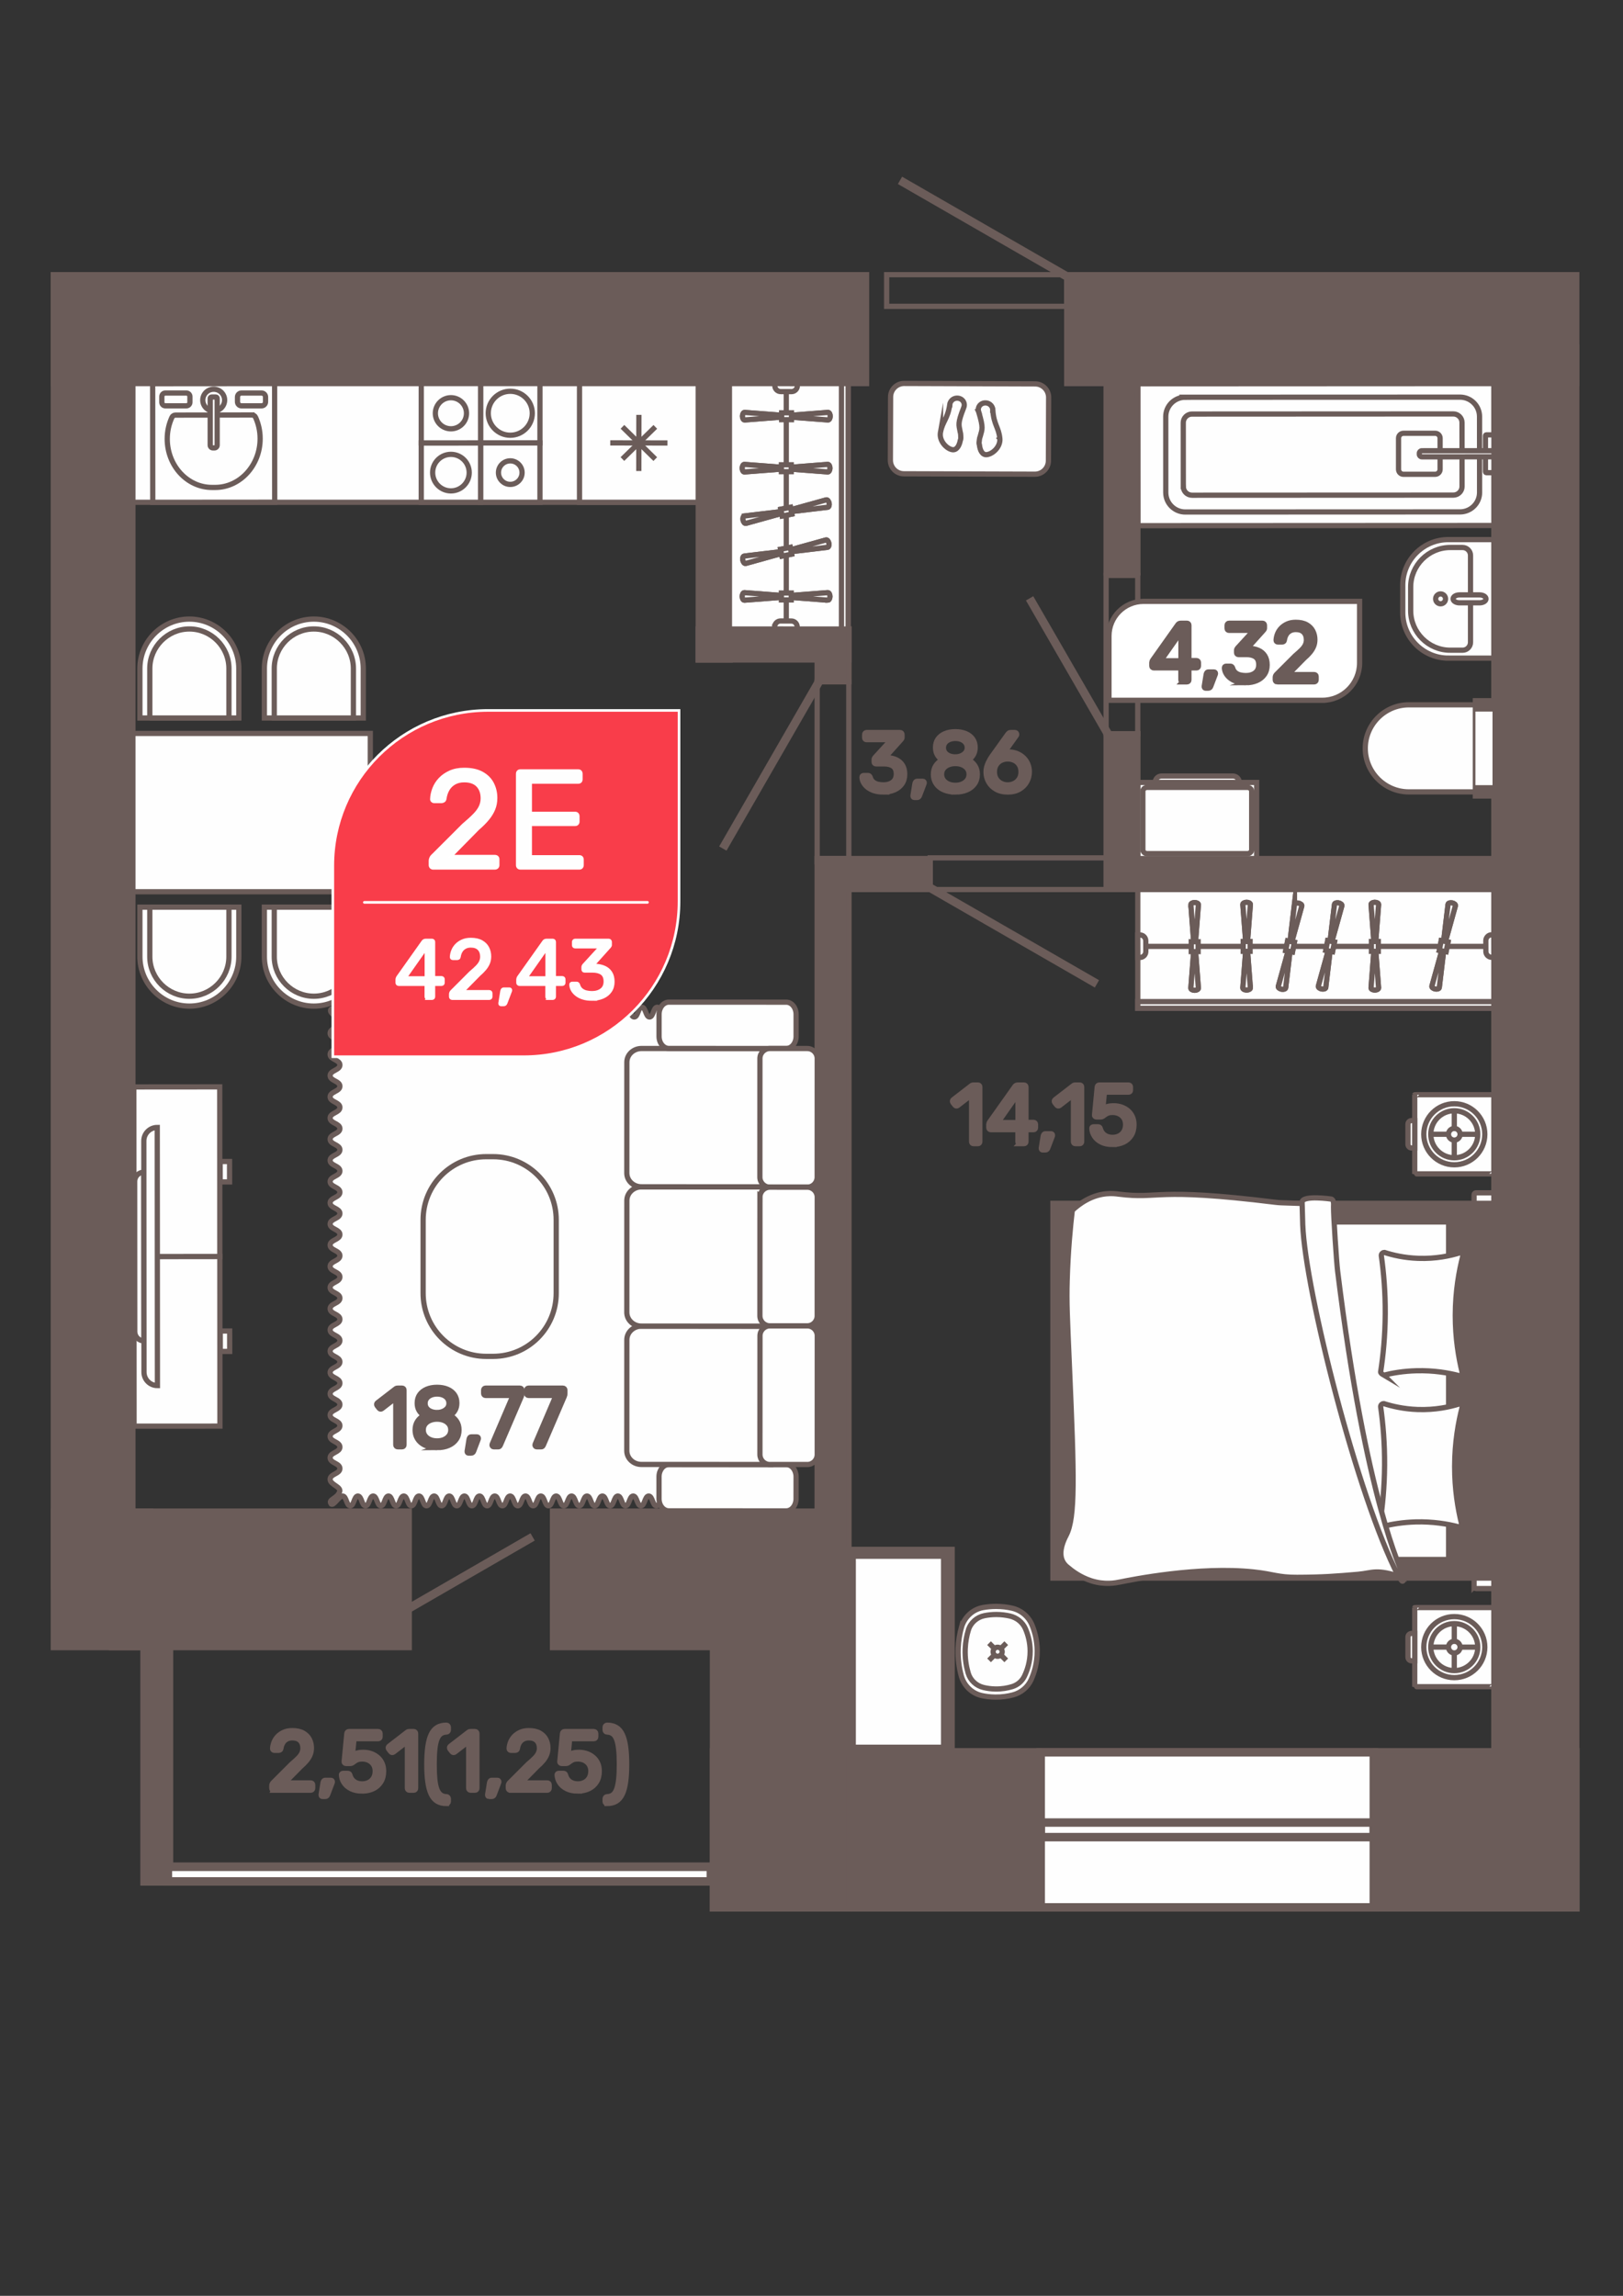 <?xml version="1.0" encoding="UTF-8"?>
<!DOCTYPE svg PUBLIC "-//W3C//DTD SVG 1.1//EN" "http://www.w3.org/Graphics/SVG/1.1/DTD/svg11.dtd">
<!-- Creator: CorelDRAW 2020 (64-Bit) -->
<svg xmlns="http://www.w3.org/2000/svg" xml:space="preserve" width="210mm" height="297mm" version="1.1" style="shape-rendering:geometricPrecision; text-rendering:geometricPrecision; image-rendering:optimizeQuality; fill-rule:evenodd; clip-rule:evenodd"
viewBox="0 0 21000 29700"
 xmlns:xlink="http://www.w3.org/1999/xlink"
 xmlns:xodm="http://www.corel.com/coreldraw/odm/2003">
 <rect x="0" y="0" width="21000" height="29700" fill="#333333" stroke="none"/>
 <defs>
  <style type="text/css">
   <![CDATA[
    .str2 {stroke:white;stroke-width:33.87;stroke-miterlimit:22.926}
    .str0 {stroke:#6B5C59;stroke-width:67.73;stroke-miterlimit:22.926}
    .str3 {stroke:white;stroke-width:33.87;stroke-linecap:round;stroke-miterlimit:22.926}
    .str1 {stroke:#6B5C59;stroke-width:67.73;stroke-linecap:round;stroke-miterlimit:22.926}
    .fil3 {fill:none;fill-rule:nonzero}
    .fil2 {fill:#6B5C59}
    .fil4 {fill:#FEFEFE}
    .fil0 {fill:#6B5C59;fill-rule:nonzero}
    .fil5 {fill:#F93D4A;fill-rule:nonzero}
    .fil1 {fill:#FEFEFE;fill-rule:nonzero}
    .fil6 {fill:white;fill-rule:nonzero}
   ]]>
  </style>
 </defs>
 <g id="Слой_x0020_1">
  <polygon class="fil0 str0" points="690.01,3553.44 11212.44,3553.44 11212.44,4962.21 690.01,4962.21 "/>
  <polygon class="fil0 str0" points="20401.94,3553.44 13802.4,3553.44 13802.4,4962.21 20401.94,4962.21 "/>
  <polygon class="fil0 str0" points="17796.53,22647.97 17796.53,24695.84 20405.35,24695.84 20405.35,22647.97 "/>
  <polygon class="fil0 str0" points="13444.78,22647.97 13444.78,24695.84 9218.48,24695.84 9218.48,22647.97 "/>
  <polygon class="fil0 str0" points="9218.49,20415.35 10984.89,20415.35 10984.89,24695.84 9218.49,24695.84 "/>
  <polygon class="fil0 str0" points="20401.95,4488.47 20401.95,22922.83 19329.12,22922.83 19329.12,4488.47 "/>
  <polygon class="fil0 str0" points="14365.93,11507.57 19870.96,11507.57 19870.96,11106.62 14365.93,11106.62 "/>
  <polygon class="fil0 str0" points="1719.51,3553.46 1719.51,20529.11 690.01,20529.11 690.01,3553.46 "/>
  <polygon class="fil0 str0" points="690.01,19548.42 690.01,21314.79 1951.69,21314.79 1951.69,19548.42 "/>
  <polygon class="fil0 str0" points="7148.68,19548.45 7148.68,21314.79 10703.98,21314.79 10703.98,19548.45 "/>
  <polygon class="fil0 str0" points="10573.08,11106.62 10984.87,11106.62 10984.87,24695.84 10573.08,24695.84 "/>
  <polygon class="fil0 str0" points="10600.18,11507.57 12036.03,11507.57 12036.03,11106.62 10600.18,11106.62 "/>
  <polygon class="fil0 str0" points="2207.16,21050.41 2207.16,24359.9 1849.54,24359.9 1849.54,21050.41 "/>
  <polygon class="fil0 str0" points="1443.37,19548.45 1443.37,21314.79 5295.61,21314.79 5295.61,19548.45 "/>
  <polygon class="fil0 str0" points="10573.08,8137.39 10984.87,8137.39 10984.87,8820.11 10573.08,8820.11 "/>
  <polygon class="fil0 str0" points="9034.25,4776.8 9446.04,4776.8 9446.04,8538.35 9034.25,8538.35 "/>
  <polygon class="fil0 str0" points="9034.25,8538.35 10984.87,8538.35 10984.87,8137.41 9034.25,8137.41 "/>
  <polygon class="fil0 str0" points="14311.74,4382.15 14723.53,4382.15 14723.53,7411.33 14311.74,7411.33 "/>
  <polygon class="fil0 str0" points="14311.74,9491.97 14723.53,9491.97 14723.53,11507.57 14311.74,11507.57 "/>
  <g id="_1902735528592">
   <g>
    <polygon class="fil1 str0" points="13444.78,22647.97 17796.53,22647.97 17796.53,24695.85 13444.78,24695.85 "/>
    <path id="_1" class="fil2 str0" d="M13444.78 22647.97l4351.75 0 0 2047.88 -4351.75 0 0 -2047.88zm4309.98 41.77l-4268.21 0 0 1964.34 4268.21 0 0 -1964.34z"/>
   </g>
   <g>
    <path class="fil2 str0" d="M13444.78 23556.71l4351.75 0 0 230.4 -4351.75 0 0 -230.4zm4309.98 41.78l-4268.21 0 0 146.85 4268.21 0 0 -146.85z"/>
   </g>
  </g>
  <g id="_1902735528400">
   <g>
    <polygon class="fil0 str0" points="11995.25,11438.29 14174.29,12692.81 14153.46,12729.01 11974.42,11474.49 "/>
   </g>
   <polygon class="fil3 str0" points="14366.27,11097.98 14366.27,11507.56 12036.03,11507.56 12036.03,11097.98 "/>
  </g>
  <g id="_1902735528880">
   <g>
    <polygon class="fil0 str0" points="14344.85,9553.64 13320.9,7780.13 13357.08,7759.24 14381.02,9532.75 "/>
   </g>
   <polygon class="fil3 str0" points="14311.73,7444.09 14721.31,7444.09 14721.31,9491.97 14311.73,9491.97 "/>
  </g>
  <g id="_1902737902464">
   <polygon class="fil1 str0" points="9218.48,24359.91 2151.63,24359.91 2151.63,24129.52 9218.48,24129.52 "/>
   <path id="_1_0" class="fil2 str0" d="M9218.48 24359.91l-7066.85 0 0 -230.39 7066.85 0 0 230.39zm-7025.08 -41.77l6983.31 0 0 -146.85 -6983.31 0 0 146.85z"/>
  </g>
  <g id="_1902737903568">
   <g>
    <polygon class="fil0 str0" points="5166.54,20854.26 6851.91,19881.2 6872.8,19917.37 5187.42,20890.43 "/>
   </g>
  </g>
  <g id="_1902737901408">
   <g>
    <polygon class="fil0 str0" points="10642.35,8779.33 9387.83,10958.37 9351.63,10937.54 10606.15,8758.5 "/>
   </g>
   <polygon class="fil3 str0" points="10982.66,11150.34 10573.08,11150.34 10573.08,8820.11 10982.66,8820.11 "/>
  </g>
  <g id="_1902737901360">
   <g>
    <polygon class="fil0 str0" points="13843.18,3622.75 11664.14,2368.23 11684.97,2332.03 13864.01,3586.55 "/>
   </g>
   <polygon class="fil3 str0" points="11472.18,3963.06 11472.18,3553.48 13802.4,3553.48 13802.4,3963.06 "/>
  </g>
  <rect class="fil4 str0" x="1719.48" y="4962.2" width="7314.77" height="1535.91"/>
  <g id="_1902737896512">
   <polygon class="fil1 str0" points="9034.24,6498.12 9034.24,4962.24 7498.3,4962.24 7498.3,6498.12 "/>
   <g>
    <polygon class="fil1 str1" points="8478.52,5939.22 8053.91,5521.66 "/>
    <polygon class="fil1 str1" points="8479.2,5522.25 8053.32,5938.55 "/>
    <polygon class="fil1 str1" points="8636.27,5730.81 7896.33,5729.64 "/>
    <polygon class="fil1 str1" points="8266.77,5367.1 8265.58,6093.36 "/>
   </g>
  </g>
  <g id="_1902737894448">
   <polygon class="fil1 str1" points="1976.65,6498.15 3554.44,6496.95 3553.24,4962.23 1975.45,4963.51 "/>
   <path class="fil1 str0" d="M3259.79 5368.53c19.45,0 38.31,11.13 46.13,28.81 38.06,83.35 59.99,177.15 59.99,276.65l0 0.33c0.59,346.74 -260.84,630.95 -580.66,631.55l-41.28 0c-319.9,0.59 -579.46,-280.56 -580.06,-626.78 -0.25,-101.03 21.93,-195.69 60.85,-280.22 7.81,-17.68 26.67,-28.81 45.88,-28.81l989.15 -1.53z"/>
   <path class="fil1 str0" d="M2623.74 5175.91c0,-77.57 63.21,-140.53 141.46,-140.53 77.92,0 141.22,62.96 141.22,140.53 0,78 -63.3,140.88 -141.22,140.88 -78.25,0 -141.46,-62.88 -141.46,-140.88z"/>
   <path class="fil1 str0" d="M2754.84 5794.12l20.39 0c19.2,0 34.75,-15.88 34.75,-35l0 -605.46c0,-9.61 -7.73,-17.42 -17.67,-17.42l-54.55 0c-9.84,0 -17.92,7.81 -17.92,17.42l0 605.46c0,19.12 15.89,35 35,35z"/>
   <path class="fil1 str0" d="M3124.87 5084.32l259.21 0c28.81,0 51.84,23.37 51.84,51.84l0 62.1c0,28.72 -23.03,51.84 -51.84,51.84l-259.21 0c-28.81,0 -51.93,-23.12 -51.93,-51.84l0 -62.1c0,-28.47 23.12,-51.84 51.93,-51.84z"/>
   <path class="fil1 str0" d="M2139.53 5084.32l271.64 0c25.14,0 46.13,20.65 46.13,45.88l0 74c0,25.5 -20.99,45.9 -46.13,45.9l-271.64 0c-25.4,0 -45.54,-20.4 -45.54,-45.9l0 -74c0,-25.23 20.14,-45.88 45.54,-45.88z"/>
  </g>
  <g id="_1902737890944">
   <polygon class="fil1 str0" points="6986.37,4962.13 6986.37,5729.84 6218.44,5730.09 6218.44,4962.13 "/>
   <polygon class="fil1 str0" points="6986.37,5730.19 6986.37,6497.89 6218.44,6498.15 6218.44,5730.19 "/>
   <polygon class="fil1 str0" points="6218.47,5730.19 6218.47,6497.89 5450.54,6498.15 5450.54,5730.19 "/>
   <polygon class="fil1 str0" points="6218.47,4962.13 6218.47,5729.84 5450.54,5730.09 5450.54,4962.13 "/>
   <path class="fil1 str0" d="M6602.26 5961.85c84.09,0 152.88,68.13 152.88,152.55 0,83.91 -68.79,152.04 -152.88,152.04 -83.92,0 -152.63,-68.13 -152.63,-152.04 0,-84.42 68.71,-152.55 152.63,-152.55z"/>
   <path class="fil1 str0" d="M5834.66 5877.68c130.37,0 236.47,105.43 236.47,236.46 0,130.04 -106.1,236.46 -236.47,236.46 -130.7,0 -236.78,-106.42 -236.78,-236.46 0,-131.03 106.08,-236.46 236.78,-236.46z"/>
   <path class="fil1 str0" d="M5834.54 5144.97c111.14,0 201.51,90.38 201.51,201.44 0,111.12 -90.37,200.92 -201.51,200.92 -111.13,0 -201.52,-89.8 -201.52,-200.92 0,-111.06 90.39,-201.44 201.52,-201.44z"/>
   <path class="fil1 str0" d="M6602.44 5061.67c157.33,0 284.75,127.43 284.75,284.42 0,156.83 -127.42,284.5 -284.75,284.5 -157.09,0 -284.83,-127.67 -284.83,-284.5 0,-156.99 127.74,-284.42 284.83,-284.42z"/>
  </g>
  <g id="_1902737892288">
   <polygon class="fil1 str0" points="14723.55,4964.49 14724.41,6800.34 19329.58,6798.17 19329.04,4962.24 "/>
   <path class="fil1 str0" d="M15336.12 5139.03c-139.5,0 -252.69,112.64 -252.38,251.29l0.23 982.11c0.33,138.96 113.43,251.21 252.93,251.21l3554.79 -1.32c139.51,-0.32 252.61,-112.65 252.61,-251.6l-0.55 -982.04c-0.23,-138.72 -113.42,-250.97 -252.92,-250.97l-3554.71 1.32z"/>
   <path class="fil1 str0" d="M15310.9 6294.43c0,62.04 50.84,112.01 112.56,112.01l3381.5 -1.4c61.81,0 112.58,-49.97 112.58,-112.02l-0.55 -826.34c0,-61.49 -50.76,-111.78 -112.57,-111.78l-3381.5 1.63c-61.72,0 -112.56,49.99 -112.56,111.56l0.54 826.34z"/>
   <path class="fil1 str0" d="M19330.19 6102.69l0 -464.97c0,-6.85 -5.44,-12.07 -12.06,-12.07l-85.95 0c-6.61,0 -11.82,5.22 -11.82,12.07l0 464.97c0,6.54 5.53,12.07 12.14,12.07l85.63 0c6.62,0 12.06,-5.53 12.06,-12.07z"/>
   <path class="fil1 str0" d="M18633.47 6071.79l0 -402.85c0,-35.43 -28.56,-63.69 -63.98,-63.69l-410.26 0.23c-34.87,0 -63.44,28.34 -63.44,63.46l0 402.85c0,35.42 28.57,63.98 63.44,63.98l410.56 -0.22c35.12,0 63.68,-28.58 63.68,-63.76z"/>
   <path class="fil1 str0" d="M18365.06 5862.85l0 15.41c0,17.28 14.24,31.61 31.52,31.61l934 -0.32 0 -78.78 -934 0.54c-17.28,0 -31.52,14.25 -31.52,31.54z"/>
  </g>
  <g id="_1902737891520">
   <path class="fil4 str0" d="M18738.99 8513.97l590.13 0 0 -1533.52 -590.13 0c-323.82,0 -588.76,264.92 -588.76,588.77l0 355.99c0,323.84 264.94,588.76 588.76,588.76z"/>
   <path class="fil4 str0" d="M18764.63 8411.62l160.02 0c56.32,0 102.38,-46.06 102.38,-102.37l0 -1124.07c0,-56.31 -46.06,-102.38 -102.38,-102.38l-160.02 0c-281.6,0 -511.98,230.4 -511.98,511.97l0 304.89c0,281.56 230.38,511.96 511.98,511.96z"/>
   <circle class="fil4 str0" cx="18639.83" cy="7747.22" r="63.99"/>
   <path class="fil4 str0" d="M18883.88 7696.03l260.99 0c45.46,0 82.33,22.93 82.33,51.19l0 0c0,28.27 -36.87,51.2 -82.33,51.2l-260.99 0c-45.46,0 -82.33,-22.93 -82.33,-51.2l0 0c0,-28.26 36.87,-51.19 82.33,-51.19z"/>
  </g>
  <g id="_1902737888160">
   <path class="fil4 str0" d="M17665.2 9681.25l0 0c0,-309.76 253.41,-563.17 563.18,-563.17l1100.73 0 0 1126.33 -1100.73 0c-309.77,0 -563.18,-253.41 -563.18,-563.16z"/>
   <rect class="fil4 str0" transform="matrix(-7.00012E-14 -2.578 0.511 -1.38784E-14 19073.1 10244.4)" width="436.86" height="500.79"/>
  </g>
  <g id="_1902737885568">
   <rect class="fil4 str0" x="14723.58" y="10122.43" width="1535.91" height="984.21"/>
   <path class="fil4 str0" d="M16035.5 10122.43l-1088.98 0 0 -0.01c0,-45.7 37.4,-83.08 83.1,-83.08l922.8 0c45.7,0 83.08,37.38 83.08,83.08l0 0.01z"/>
   <path class="fil4 str0" d="M14841.66 10186.4l1299.76 0c29.87,0 54.08,22.92 54.08,51.18l0 753.9c0,28.27 -24.21,51.18 -54.08,51.18l-1299.76 0c-29.86,0 -54.08,-22.91 -54.08,-51.18l0 -753.9c0,-28.26 24.22,-51.18 54.08,-51.18z"/>
  </g>
  <g id="_1902737885472">
   <path class="fil1 str0" d="M4283.12 19453.34c28.25,40.16 100.81,-99.72 150.25,-99.72 49.1,0 49.1,126.47 98.54,126.47 49.34,0 49.34,-126.47 98.79,-126.47 49.43,0 49.43,126.47 98.79,126.47 49.42,0 49.42,-126.47 98.78,-126.47 49.77,0 49.77,126.47 99.46,126.47 49.36,0 49.36,-126.47 99.04,-126.47 49.44,0 49.44,126.47 99.14,126.47 49.09,0 49.09,-126.47 98.52,-126.47 49.11,0 49.11,126.47 98.2,126.47 49.1,0 49.1,-126.47 98.21,-126.47 49.09,0 49.09,126.47 98.19,126.47 48.84,0 48.84,-126.47 97.95,-126.47 48.84,0 48.84,126.47 97.61,126.47 49.09,0 49.09,-126.47 97.93,-126.47 48.76,0 48.76,126.47 97.87,126.47 48.85,0 48.85,-126.47 97.94,-126.47 48.85,0 48.85,126.47 97.96,126.47 49.09,0 49.09,-126.47 98.19,-126.47 49.09,0 49.09,126.47 98.53,126.47 49.1,0 49.1,-126.47 98.46,-126.47 49.69,0 49.69,126.47 99.12,126.47 49.69,0 49.69,-126.47 99.72,-126.47 49.68,0 49.68,126.47 99.71,126.47 49.69,0 49.69,-126.47 99.39,-126.47 49.69,0 49.69,126.47 99.37,126.47 49.44,0 49.44,-126.47 98.79,-126.47 49.77,0 49.77,126.47 99.13,126.47 49.68,0 49.68,-126.47 99.13,-126.47 49.69,0 49.69,126.47 99.37,126.47 50.03,0 50.03,-126.47 100.06,-126.47 49.94,0 49.94,126.47 99.97,126.47 50.03,0 50.03,-126.47 99.72,-126.47 49.94,0 49.94,126.47 99.62,126.47 50.03,0 50.03,-126.47 99.72,-126.47 50.28,0 50.28,126.47 100.31,126.47 49.69,0 49.69,-126.47 99.72,-126.47 49.43,0 49.43,126.47 99.12,126.47 49.7,0 49.7,-126.47 99.38,-126.47 50.02,0 50.02,126.47 99.97,126.47 50.37,0 50.37,-126.47 100.65,-126.47 49.95,0 49.95,126.47 100.31,126.47 49.68,0 49.68,-126.47 99.37,-126.47 50.63,0 50.63,126.47 101.49,126.47 50.88,0 50.88,-126.47 101.74,-126.47 50.96,0 122.07,141.99 152.7,101.24 40.74,-54.83 -113.98,-106.3 -113.98,-174.47 0,-68.42 126.47,-68.42 126.47,-136.57 0,-68.42 -126.47,-68.42 -126.47,-136.93 0,-68.42 126.47,-68.42 126.47,-136.92 0,-68.68 -126.47,-68.68 -126.47,-137.18 0,-68.76 126.47,-68.76 126.47,-137.51 0,-68.76 -126.47,-68.76 -126.47,-137.43 0,-68.5 126.47,-68.5 126.47,-137.26 0,-68.42 -126.47,-68.42 -126.47,-137.17 0,-68.42 126.47,-68.42 126.47,-136.91 0,-68.43 -126.47,-68.43 -126.47,-136.93 0,-68.42 126.47,-68.42 126.47,-136.84 0,-68.51 -126.47,-68.51 -126.47,-136.93 0,-68.5 126.47,-68.5 126.47,-137.26 0,-68.4 -126.47,-68.4 -126.47,-137.16 0,-68.77 126.47,-68.77 126.47,-137.17 0,-69.11 -126.47,-69.11 -126.47,-137.78 0,-68.75 126.47,-68.75 126.47,-137.51 0,-68.75 -126.47,-68.75 -126.47,-137.26 0,-68.07 126.47,-68.07 126.47,-135.99 0,-68.17 -126.47,-68.17 -126.47,-136.33 0,-68.42 126.47,-68.42 126.47,-136.59 0,-68.75 -126.47,-68.75 -126.47,-137.51 0,-68.75 126.47,-68.75 126.47,-137.76 0,-68.76 -126.47,-68.76 -126.47,-137.18 0,-68.5 126.47,-68.5 126.47,-136.92 0,-68.42 -126.47,-68.42 -126.47,-136.93 0,-68.4 126.47,-68.4 126.47,-136.57 0,-68.42 -126.47,-68.42 -126.47,-136.93 0,-68.75 126.47,-68.75 126.47,-137.18 0,-69.08 -126.47,-69.08 -126.47,-137.84 0,-69.01 126.47,-69.01 126.47,-138.02 0,-69.09 -126.47,-69.09 -126.47,-137.85 0,-68.75 126.47,-68.75 126.47,-137.51 0,-68.75 -126.47,-68.75 -126.47,-137.76 0,-69.02 126.47,-69.02 126.47,-138.36 0,-69.09 -126.47,-69.09 -126.47,-138.11 0,-68.5 126.47,-68.5 126.47,-136.91 0,-68.42 -126.47,-68.42 -126.47,-136.93 0,-69 126.47,-69 126.47,-138.1 0,-69.34 -126.47,-69.34 -126.47,-138.7 0,-69 126.47,-69 126.47,-138.34 0,-69.69 -126.47,-69.69 -126.47,-139.3 0,-69.67 126.47,-69.67 126.47,-139.27 0,-69.94 -126.47,-69.94 -126.47,-139.88 0,-69.94 155.07,-119.03 114.92,-176.23 -28.6,-40.16 -100.91,99.72 -150.35,99.72 -49.35,0 -49.35,-126.47 -98.53,-126.47 -49.35,0 -49.35,126.47 -98.78,126.47 -49.36,0 -49.36,-126.47 -98.79,-126.47 -49.45,0 -49.45,126.47 -99.14,126.47 -49.34,0 -49.34,-126.47 -99.12,-126.47 -49.35,0 -49.35,126.47 -99.04,126.47 -49.44,0 -49.44,-126.47 -99.12,-126.47 -49.45,0 -49.45,126.47 -98.54,126.47 -49.11,0 -49.11,-126.47 -98.46,-126.47 -49.09,0 -49.09,126.47 -97.93,126.47 -49.11,0 -49.11,-126.47 -98.21,-126.47 -48.84,0 -48.84,126.47 -97.95,126.47 -48.76,0 -48.76,-126.47 -97.61,-126.47 -49.09,0 -49.09,126.47 -97.93,126.47 -48.77,0 -48.77,-126.47 -97.87,-126.47 -48.85,0 -48.85,126.47 -97.94,126.47 -48.76,0 -48.76,-126.47 -97.94,-126.47 -49.11,0 -49.11,126.47 -98.21,126.47 -49.09,0 -49.09,-126.47 -98.45,-126.47 -49.43,0 -49.43,126.47 -98.54,126.47 -49.68,0 -49.68,-126.47 -99.12,-126.47 -49.94,0 -49.94,126.47 -99.72,126.47 -49.68,0 -49.68,-126.47 -99.63,-126.47 -49.77,0 -49.77,126.47 -99.47,126.47 -49.68,0 -49.68,-126.47 -99.37,-126.47 -49.44,0 -49.44,126.47 -99.12,126.47 -49.36,0 -49.36,-126.47 -98.79,-126.47 -49.69,0 -49.69,126.47 -99.39,126.47 -49.69,0 -49.69,-126.47 -99.12,-126.47 -50.03,0 -50.03,126.47 -99.97,126.47 -50.03,0 -50.03,-126.47 -100.06,-126.47 -49.94,0 -49.94,126.47 -99.64,126.47 -50.01,0 -50.01,-126.47 -99.7,-126.47 -50.03,0 -50.03,126.47 -99.72,126.47 -50.28,0 -50.28,-126.47 -100.31,-126.47 -50.03,0 -50.03,126.47 -99.72,126.47 -49.68,0 -49.68,-126.47 -99.04,-126.47 -49.78,0 -49.78,126.47 -99.46,126.47 -49.94,0 -49.94,-126.47 -99.97,-126.47 -50.28,0 -50.28,126.47 -100.56,126.47 -50.02,0 -50.02,-126.47 -100.32,-126.47 -49.68,0 -49.68,126.47 -99.45,126.47 -50.88,0 -50.88,-126.47 -101.49,-126.47 -50.87,0 -50.87,126.47 -101.74,126.47 -50.88,0 -121.99,-142 -152.7,-101.16 -40.74,54.75 113.98,106.21 113.98,174.38 0,68.42 -126.46,68.42 -126.46,136.58 0,68.5 126.46,68.5 126.46,136.93 0,68.42 -126.46,68.42 -126.46,136.92 0,68.76 126.46,68.76 126.46,137.18 0,68.75 -126.46,68.75 -126.46,137.51 0,68.75 126.46,68.75 126.46,137.51 0,68.42 -126.46,68.42 -126.46,137.17 0,68.51 126.46,68.51 126.46,136.93 0,68.75 -126.46,68.75 -126.46,137.16 0,68.5 126.46,68.5 126.46,136.93 0,68.42 -126.46,68.42 -126.46,136.92 0,68.42 126.46,68.42 126.46,136.93 0,68.4 -126.46,68.4 -126.46,137.17 0,68.41 126.46,68.41 126.46,137.16 0,68.51 -126.46,68.51 -126.46,137.18 0,69.1 126.46,69.1 126.46,137.86 0,68.75 -126.46,68.75 -126.46,137.51 0,68.75 126.46,68.75 126.46,137.17 0,67.83 -126.46,67.83 -126.46,136 0,68.17 126.46,68.17 126.46,136.32 0,68.17 -126.46,68.17 -126.46,136.59 0,68.76 126.46,68.76 126.46,137.52 0,68.75 -126.46,68.75 -126.46,137.76 0,68.5 126.46,68.5 126.46,137.26 0,68.42 -126.46,68.42 -126.46,136.84 0,68.5 126.46,68.5 126.46,136.92 0,68.49 -126.46,68.49 -126.46,136.58 0,68.5 126.46,68.5 126.46,136.93 0,68.75 -126.46,68.75 -126.46,137.25 0,68.68 126.46,68.68 126.46,137.77 0,69 -126.46,69 -126.46,138.1 0,68.76 126.46,68.76 126.46,137.77 0,68.75 -126.46,68.75 -126.46,137.51 0,68.75 126.46,68.75 126.46,137.76 0,69.1 -126.46,69.1 -126.46,138.44 0,69 126.46,69 126.46,138.11 0,68.42 -126.46,68.42 -126.46,136.58 0,68.75 126.46,68.75 126.46,137.17 0,69.09 -126.46,69.09 -126.46,138.11 0,69.34 126.46,69.34 126.46,138.69 0,69.01 -126.46,69.01 -126.46,138.35 0,69.69 126.46,69.69 126.46,139.29 0,69.68 -126.46,69.68 -126.46,139.28 0,69.94 146.45,95.25 122.9,161.06 -32.47,91.7 -151.5,97.93 -111.26,155.05z"/>
   <path class="fil1 str0" d="M7196.76 16730.01l0 -949.93c0,-450.92 -365.47,-816.72 -816.64,-816.72l-89 0c-450.92,0 -816.38,365.8 -816.38,816.72l0 949.93c0,450.92 365.46,816.72 816.38,816.72l89 0c451.17,0 816.64,-365.8 816.64,-816.72z"/>
   <path class="fil1 str0" d="M8654.87 19545.29l1517.86 0.6c70.53,0 127.64,-69.94 127.64,-156.24l0.25 -286.92c0,-85.97 -57.11,-156.24 -127.63,-156.24l-1517.85 -0.6c-70.54,0 -127.65,69.94 -127.99,156.25l0 286.91c0,86.32 57.2,156.24 127.72,156.24z"/>
   <path class="fil1 str0" d="M8299.12 18944.97l1674.35 0.59 0.92 -1789.26 -1674.35 -0.59c-104.77,0 -189.3,79.46 -189.3,177.42l-0.59 1434.16c-0.35,98.21 84.53,177.68 188.97,177.68z"/>
   <path class="fil1 str0" d="M8299.37 17155.36l1674.1 0.6 0.92 -1801.41 -1674.08 -0.59c-104.44,0 -189.32,79.48 -189.32,177.33l-0.59 1446.41c0,98.2 84.53,177.66 188.97,177.66z"/>
   <path class="fil1 str0" d="M8299.37 15353.29l1674.1 0.59 0.92 -1789.26 -1674.08 -0.59c-104.44,0 -189.32,79.46 -189.32,177.33l-0.59 1434.25c0,98.21 84.53,177.68 188.97,177.68z"/>
   <path class="fil1 str0" d="M8655.31 13563.52l1517.51 0.59c70.52,0 127.97,-69.93 127.97,-156.25l0 -286.91c0,-85.96 -57.11,-156.24 -127.72,-156.24l-1517.51 -0.59c-70.53,0 -127.64,69.93 -127.99,156.23l0 286.93c0,86.3 57.2,156.24 127.74,156.24z"/>
   <path class="fil1 str0" d="M9832.66 13693.19l-0.58 1535.67c0,71.1 57.7,129.15 128.9,129.15l483.32 0c71.36,0.25 129.16,-57.7 129.16,-128.9l0.58 -1535.67c0.25,-71.46 -57.78,-129.16 -128.9,-129.16l-483.31 -0.25c-71.45,0 -129.17,57.7 -129.17,129.16z"/>
   <path class="fil1 str0" d="M9833.43 17281.07l-0.68 1535.67c0,71.2 57.79,129.15 128.9,129.15l483.32 0c71.46,0.35 129.16,-57.7 129.16,-128.82l0.6 -1535.66c0.33,-71.45 -57.72,-129.17 -128.83,-129.17l-483.31 -0.33c-71.46,0 -129.16,57.7 -129.16,129.16z"/>
   <path class="fil1 str0" d="M9833.01 15487.08l-0.6 1535.76c0,71.12 57.7,129.15 128.82,129.15l483.32 0c71.46,0.25 129.16,-57.78 129.16,-128.9l0.58 -1535.67c0.35,-71.46 -57.7,-129.16 -128.82,-129.16l-483.3 -0.33c-71.46,0 -129.16,57.78 -129.16,129.15z"/>
  </g>
  <g id="_1902737879904">
   <polygon class="fil1 str0" points="1734.55,18449.72 2845.53,18449.12 2844.35,16254.52 1733.11,16255.45 "/>
   <polygon class="fil1 str0" points="1733.11,16255.45 2844.1,16254.85 2842.91,14060.24 1731.59,14061.16 "/>
   <path class="fil1 str0" d="M1862.78 17346.34l0 0 -1.53 -2182.13c-65.45,0 -118.78,53.31 -118.78,118.78l1.18 1944.65c0,65.47 53.33,118.7 119.13,118.7z"/>
   <path class="fil1 str0" d="M2034.8 14585.49l0 0c-96.09,0 -173.8,77.94 -173.8,173.78l2.03 2991.58c0,96.19 78.03,173.8 173.87,173.8l-2.1 -3339.16z"/>
   <polygon class="fil1 str0" points="2970.38,15290.08 2848.98,15290.08 2848.65,15025.52 2970.05,15025.52 "/>
   <polygon class="fil1 str0" points="2971.82,17482.92 2850.42,17482.92 2850.08,17218.35 2971.48,17218.35 "/>
  </g>
  <g id="_1902737866416">
   <rect class="fil4 str0" x="1719.47" y="9488.27" width="3071.83" height="2047.88"/>
   <g>
    <g>
     <g>
      <g>
       <path class="fil4 str0" d="M3420.7 9288.67l1279.92 0 0 -639.92c0,-352.01 -287.97,-640 -639.96,-640l0 0c-351.99,0 -639.96,287.99 -639.96,640l0 639.92z"/>
       <path class="fil4 str0" d="M3548.69 9288.67l1023.95 0 0 -639.93c0,-281.63 -230.39,-512 -511.96,-512l-0.03 0c-281.58,0 -511.96,230.37 -511.96,512l0 639.93z"/>
      </g>
     </g>
     <g>
      <g>
       <path class="fil4 str0" d="M3420.7 11735.71l1279.92 0 0 639.92c0,352.03 -287.97,640.02 -639.96,640.02l0 0c-351.99,0 -639.96,-287.99 -639.96,-640.02l0 -639.92z"/>
       <path class="fil4 str0" d="M3548.69 11735.71l1023.95 0 0 639.95c0,281.63 -230.39,511.99 -511.96,511.99l-0.03 0c-281.58,0 -511.96,-230.36 -511.96,-511.99l0 -639.95z"/>
      </g>
     </g>
    </g>
    <g>
     <g>
      <g>
       <path class="fil4 str0" d="M1810.19 9288.67l1279.94 0 0 -639.92c0,-352.01 -287.97,-640 -639.98,-640l0 0c-351.99,0 -639.96,287.99 -639.96,640l0 639.92z"/>
       <path class="fil4 str0" d="M1938.19 9288.67l1023.94 0 0 -639.93c0,-281.63 -230.37,-512 -511.95,-512l-0.04 0c-281.58,0 -511.95,230.37 -511.95,512l0 639.93z"/>
      </g>
     </g>
     <g>
      <g>
       <path class="fil4 str0" d="M1810.19 11735.71l1279.94 0 0 639.92c0,352.03 -287.97,640.02 -639.98,640.02l0 0c-351.99,0 -639.96,-287.99 -639.96,-640.02l0 -639.92z"/>
       <path class="fil4 str0" d="M1938.19 11735.71l1023.94 0 0 639.95c0,281.63 -230.37,511.99 -511.95,511.99l-0.04 0c-281.58,0 -511.95,-230.36 -511.95,-511.99l0 -639.95z"/>
      </g>
     </g>
    </g>
   </g>
  </g>
  <g id="_1902737860944">
   <g>
    <polygon class="fil1 str0" points="19329.11,11507.59 19329.11,13043.47 14721.68,13043.47 14721.68,11507.59 "/>
    <polygon class="fil1 str0" points="19329.11,13043.49 19329.11,12957.34 14721.68,12957.34 14721.68,13043.49 "/>
   </g>
   <polygon class="fil1 str0" points="19276.98,12243.11 14810.95,12243.11 "/>
   <path class="fil1 str0" d="M14749.71 12386.31l-27.12 0 -1.16 -291.49 27.46 0c41.89,-0.33 76.31,33.76 76.31,75.98l0.59 139.11c0,41.97 -33.86,76.4 -76.08,76.4z"/>
   <path class="fil1 str0" d="M17740.35 11700.86c0,-14.99 21.38,-27.22 46.88,-27.79 26.88,-0.24 50.01,11.89 50.25,27.79 -13.86,181 -28.03,362.07 -41.88,542.82l-6.65 0 -7.29 0 -41.31 -542.82z"/>
   <path class="fil1 str0" d="M17740.35 11700.86c0,-14.99 21.38,-27.22 46.88,-27.79 26.88,-0.24 50.01,11.89 50.25,27.79 -13.86,181 -28.03,362.07 -41.88,542.82l-6.65 0 -7.29 0 -41.31 -542.82z"/>
   <path class="fil1 str0" d="M17837.31 12780.5c0,14.76 -21.39,26.89 -46.8,27.46 -26.88,0.25 -50.08,-11.87 -50.33,-27.46 13.85,-181.07 28.04,-362.07 41.88,-542.81l6.73 0 7.21 0 41.31 542.81z"/>
   <path class="fil1 str0" d="M17837.31 12780.5c0,14.76 -21.39,26.89 -46.8,27.46 -26.88,0.25 -50.08,-11.87 -50.33,-27.46 13.85,-181.07 28.04,-362.07 41.88,-542.81l6.73 0 7.21 0 41.31 542.81z"/>
   <polygon class="fil1 str0" points="17834.12,12179.66 17834.12,12307.21 17744.77,12307.21 17744.77,12179.66 "/>
   <path class="fil1 str0" d="M17267.21 11698.32c2.86,-14.43 25.98,-22.21 51.15,-17.87 26.55,4.92 46.8,21.4 43.93,36.73l-145.74 524.53 -6.97 -1.47 -6.88 -1.39 64.51 -540.53z"/>
   <path class="fil1 str0" d="M17267.21 11698.32c2.86,-14.43 25.98,-22.21 51.15,-17.87 26.55,4.92 46.8,21.4 43.93,36.73l-145.74 524.53 -6.97 -1.47 -6.88 -1.39 64.51 -540.53z"/>
   <path class="fil1 str0" d="M17153.52 12776.24c-2.87,14.76 -26,22.3 -51.16,17.95 -26.63,-4.66 -46.88,-21.39 -44.01,-36.46 48.61,-175.18 97.22,-349.61 145.74,-524.79l6.96 1.72 6.98 1.39 -64.51 540.19z"/>
   <path class="fil1 str0" d="M17153.52 12776.24c-2.87,14.76 -26,22.3 -51.16,17.95 -26.63,-4.66 -46.88,-21.39 -44.01,-36.46 48.61,-175.18 97.22,-349.61 145.74,-524.79l6.96 1.72 6.98 1.39 -64.51 540.19z"/>
   <polygon class="fil1 str0" points="17178.93,12169.09 17266.89,12186.7 17241.96,12311.63 17154.33,12294.58 "/>
   <polygon class="fil1 str0" points="17178.93,12169.09 17266.89,12186.7 17241.96,12311.63 17154.33,12294.58 "/>
   <path class="fil1 str0" d="M18736.38 11698.32c2.86,-14.43 25.98,-22.21 51.14,-17.87 26.65,4.92 46.89,21.4 43.94,36.73l-145.74 524.53 -6.89 -1.47 -6.96 -1.39 64.51 -540.53z"/>
   <path class="fil1 str0" d="M18736.38 11698.32c2.86,-14.43 25.98,-22.21 51.14,-17.87 26.65,4.92 46.89,21.4 43.94,36.73l-145.74 524.53 -6.89 -1.47 -6.96 -1.39 64.51 -540.53z"/>
   <path class="fil1 str0" d="M18622.68 12776.24c-2.87,14.76 -26.07,22.3 -51.15,17.95 -26.65,-4.66 -46.89,-21.39 -44.02,-36.46 48.6,-175.18 97.23,-349.61 145.75,-524.79l6.96 1.72 6.98 1.39 -64.52 540.19z"/>
   <path class="fil1 str0" d="M18622.68 12776.24c-2.87,14.76 -26.07,22.3 -51.15,17.95 -26.65,-4.66 -46.89,-21.39 -44.02,-36.46 48.6,-175.18 97.23,-349.61 145.75,-524.79l6.96 1.72 6.98 1.39 -64.52 540.19z"/>
   <polygon class="fil1 str0" points="18648.09,12169.09 18736.04,12186.7 18711.13,12311.63 18623.5,12294.58 "/>
   <polygon class="fil1 str0" points="18648.09,12169.09 18736.04,12186.7 18711.13,12311.63 18623.5,12294.58 "/>
   <path class="fil1 str0" d="M15408.76 11703.73c0,-14.76 21.4,-26.88 46.81,-27.46 26.89,-0.33 50,11.81 50.32,27.46 -13.84,181 -28.03,361.99 -41.97,542.73l-6.64 0 -7.21 0 -41.31 -542.73z"/>
   <path class="fil1 str0" d="M15408.76 11703.73c0,-14.76 21.4,-26.88 46.81,-27.46 26.89,-0.33 50,11.81 50.32,27.46 -13.84,181 -28.03,361.99 -41.97,542.73l-6.64 0 -7.21 0 -41.31 -542.73z"/>
   <path class="fil1 str0" d="M15505.74 12783.29c0,15.09 -21.4,26.89 -46.9,27.79 -26.88,0.25 -50,-11.88 -50.32,-27.79 13.93,-180.99 28.11,-362.06 41.97,-542.73l6.64 0 7.21 0 41.4 542.73z"/>
   <path class="fil1 str0" d="M15505.74 12783.29c0,15.09 -21.4,26.89 -46.9,27.79 -26.88,0.25 -50,-11.88 -50.32,-27.79 13.93,-180.99 28.11,-362.06 41.97,-542.73l6.64 0 7.21 0 41.4 542.73z"/>
   <polygon class="fil1 str0" points="15502.78,12182.86 15502.78,12310.4 15413.44,12310.4 15413.44,12182.86 "/>
   <path class="fil1 str0" d="M16081.26 11700.61c0,-14.74 21.38,-26.88 46.88,-27.45 26.89,-0.33 50,11.8 50.25,27.45 -13.85,181 -28.04,362.07 -41.9,542.82l-6.62 0 -7.22 0 -41.39 -542.82z"/>
   <path class="fil1 str0" d="M16081.26 11700.61c0,-14.74 21.38,-26.88 46.88,-27.45 26.89,-0.33 50,11.8 50.25,27.45 -13.85,181 -28.04,362.07 -41.9,542.82l-6.62 0 -7.22 0 -41.39 -542.82z"/>
   <path class="fil1 str0" d="M16178.22 12780.27c0,14.66 -21.4,26.88 -46.81,27.46 -26.89,0.23 -50,-11.56 -50.32,-27.46 13.85,-181.08 28.03,-362.07 41.97,-542.82l6.64 0 7.21 0 41.31 542.82z"/>
   <path class="fil1 str0" d="M16178.22 12780.27c0,14.66 -21.4,26.88 -46.81,27.46 -26.89,0.23 -50,-11.56 -50.32,-27.46 13.85,-181.08 28.03,-362.07 41.97,-542.82l6.64 0 7.21 0 41.31 542.82z"/>
   <polygon class="fil1 str0" points="16175.1,12179.66 16175.1,12307.21 16085.76,12307.21 16085.76,12179.66 "/>
   <path class="fil1 str0" d="M16748.58 11701.43c2.87,-14.42 25.98,-22.2 51.15,-17.94 26.64,4.91 46.88,21.38 43.93,36.71l-145.74 524.62 -6.89 -1.48 -6.96 -1.14 64.51 -540.77z"/>
   <path class="fil1 str0" d="M16748.58 11701.43c2.87,-14.42 25.98,-22.2 51.15,-17.94 26.64,4.91 46.88,21.38 43.93,36.71l-145.74 524.62 -6.89 -1.48 -6.96 -1.14 64.51 -540.77z"/>
   <path class="fil1 str0" d="M16635.04 12779.36c-2.86,14.76 -26.06,22.29 -51.22,17.95 -26.57,-4.91 -46.81,-21.39 -43.94,-36.48 48.6,-175.26 97.14,-349.61 145.75,-524.85l6.96 1.47 6.89 1.15 -64.44 540.76z"/>
   <path class="fil1 str0" d="M16635.04 12779.36c-2.86,14.76 -26.06,22.29 -51.22,17.95 -26.57,-4.91 -46.81,-21.39 -43.94,-36.48 48.6,-175.26 97.14,-349.61 145.75,-524.85l6.96 1.47 6.89 1.15 -64.44 540.76z"/>
   <polygon class="fil1 str0" points="16660.45,12172.19 16748.33,12189.82 16723.5,12314.74 16635.87,12297.7 "/>
   <polygon class="fil1 str0" points="16660.45,12172.19 16748.33,12189.82 16723.5,12314.74 16635.87,12297.7 "/>
   <path class="fil1 str0" d="M19301.15 12092.86l27.14 0 0.9 291.47 -27.22 0c-41.88,0.34 -76.32,-33.84 -76.32,-75.73l-0.57 -139.43c0,-41.89 33.87,-76.31 76.07,-76.31z"/>
  </g>
  <g id="_1902737858448">
   <g>
    <path class="fil4 str0" d="M19073.08 20526.38l0 -5070.87c-0.02,-13.52 11.46,-24.45 25.59,-24.45l204.8 0.04c14.12,-0.04 25.58,10.89 25.58,24.38l0.01 5070.9c-0.01,13.45 -11.47,24.38 -25.6,24.38l-204.79 0.03c-14.13,-0.03 -25.61,-10.96 -25.61,-24.45z"/>
    <rect class="fil4 str0" transform="matrix(-1.2382E-13 -4.56 10.734 -2.91429E-13 13953.4 20294.7)" width="1010.36" height="476.97"/>
   </g>
   <path class="fil1 str0" d="M17903.91 17790.02c113.25,-28.13 255.48,-52.49 419.87,-57.1 225.98,-6.44 416.02,26.83 554.42,62.76 3,0 17.32,-0.3 28.96,-11.65 7.29,-7.59 11.89,-17.32 11.89,-28.65 -46.51,-189.74 -89.73,-443.32 -89.2,-742.34 0.76,-310.14 47.82,-571 97.85,-764.57 0,-2.68 -0.31,-17.25 -11.64,-28.89 -7.28,-7.06 -17.32,-11.88 -28.35,-11.88 -123.83,38.09 -310.13,79.16 -537.73,70.81 -179.55,-6.21 -328.45,-41.39 -436.88,-76.25 -2.69,0 -17.02,0.31 -28.66,11.65 -7.28,6.97 -11.87,17.01 -11.87,28.12 30.79,218.18 52.95,472.52 51.11,756.9 -1.92,282.01 -26.53,534.52 -59.78,750.54 0,2.38 0,17.02 40.01,40.55z"/>
   <path class="fil1 str0" d="M17895.47 19745.53c113.27,-28.13 255.5,-52.49 419.87,-57.09 225.99,-6.52 416.04,26.73 554.74,62.75 2.68,0 17.02,-0.3 28.66,-11.64 7.28,-7.28 11.88,-17.32 11.88,-28.66 -46.52,-189.83 -89.74,-443.4 -89.2,-742.35 0.77,-310.13 47.82,-570.98 97.86,-764.56 0,-2.68 -0.31,-17.01 -11.64,-28.89 -7.28,-7.04 -17.32,-11.95 -28.37,-11.95 -123.83,38.16 -310.12,79.23 -537.73,71.11 -179.54,-6.43 -328.44,-41.92 -436.87,-76.48 -2.68,0 -17.01,0.24 -28.67,11.65 -7.28,7.29 -11.87,17.24 -11.87,28.35 30.81,217.87 52.95,472.29 51.04,756.99 -1.84,281.93 -26.44,534.2 -59.7,750.15 0,2.76 0,17.09 40,40.62z"/>
   <path class="fil1 str0" d="M13812.42 20274.07c60.54,51.03 165.46,129.42 301.7,174.1 180.02,58.62 321.93,28.59 375.2,18.09 150.88,-30.58 1022.72,-207.06 1733.18,-130.27 262.47,28.35 311.14,70.49 559.58,69.42 341.16,-1.07 501.78,-14.56 787.53,-38.93 192.51,-16.47 233.81,-77.32 571.22,38.7 -269.81,-605.32 -462.24,-1327.43 -635.28,-2153.84 -205.99,-983.5 -211.11,-1892.68 -303.07,-2688.27 -44.07,7.28 -114.11,18.61 -198.18,13.49 -333.26,-17.87 -407.91,-11.66 -502.24,-23.23 -1596.41,-197.1 -1479.08,-36.24 -2032.75,-105.98 -55.63,-7.36 -218.93,-29.51 -414.96,78.09 -77.85,42.76 -138.93,93.57 -180.01,131.65 -24.36,207.15 -55.18,520.96 -66.29,905.11 -8.05,297.41 0.31,447.47 30.88,1150.88 60.02,1386.06 75.41,1913.75 -41.38,2143.8 -15.16,30.03 -85.43,157.1 -68.65,274.72 10.27,71.89 50.26,115.95 83.52,142.47z"/>
   <path class="fil1 str0" d="M18165.05 20424.26c0.85,-3.21 0.85,-6.73 0.85,-8.35 0.22,-10.04 -1.62,-19.99 -4.38,-26.82 -1.6,-3.21 -3.21,-6.75 -4.05,-9.97 -19.7,-50.57 -484.4,-966.17 -849.93,-3935.62 -13.8,-109.51 -54.33,-716.2 -52.73,-831.62 0,-23.22 9.21,-87.28 -29.96,-100.01 0,0 -366.92,-54.09 -377.18,38.62 1.38,65.46 4.05,167.38 8.43,296.03 33.79,857.54 709.92,3517.99 1233.55,4535.6 1.6,3.21 2.98,6.74 5.67,8.35 13.79,21.92 26.74,40.31 41.07,58.7 11.11,14.86 25.68,1.84 28.66,-24.91z"/>
   <g>
    <g>
     <path class="fil4 str0" d="M18305.19 15184.36l0 -1021.5c-0.02,-0.68 11.43,-1.22 25.62,-1.22l972.69 0.01c14.19,-0.01 25.62,0.53 25.62,1.2l0.01 1021.51c-0.01,0.66 -11.44,1.21 -25.63,1.21l-972.69 0.01c-14.19,-0.01 -25.64,-0.56 -25.64,-1.24z"/>
     <path class="fil1 str0" d="M18817.61 14278.77c217.86,0.31 394.41,177.11 394.41,395.28 -0.3,218.17 -177.09,394.74 -395.26,394.43 -218.17,-0.54 -394.43,-177.09 -394.43,-395.28 0.3,-218.17 177.09,-394.65 395.28,-394.43z"/>
     <path class="fil1 str0" d="M18817.37 14369.59c167.82,0.3 303.84,136.56 303.54,304.46 0,167.83 -136.25,303.85 -304.07,303.54 -167.9,-0.22 -303.92,-136.48 -303.92,-304.39 0.3,-167.89 136.54,-303.84 304.45,-303.61z"/>
     <polygon class="fil1 str0" points="18513.22,14673.2 19121.21,14673.75 "/>
     <polygon class="fil1 str0" points="18816.84,14977.67 18817.37,14369.67 "/>
     <path class="fil1 str0" d="M18817.37 14598.27c41.31,0 74.87,33.79 74.87,75.39 0,41.93 -33.8,75.41 -75.18,75.41 -41.38,0 -75.17,-33.79 -75.17,-75.71 0,-41.61 33.79,-75.09 75.48,-75.09z"/>
     <path class="fil4 str0" d="M18217.65 14804.11l0 -260.94c0,-25.76 21.07,-46.8 46.78,-46.8l40.74 0 0 354.54 -40.74 0c-25.71,0 -46.78,-21.04 -46.78,-46.8z"/>
    </g>
    <g>
     <path class="fil4 str0" d="M18305.19 21818.98l0 -1021.49c-0.02,-0.68 11.43,-1.23 25.62,-1.23l972.69 0.02c14.19,-0.02 25.62,0.53 25.62,1.19l0.01 1021.51c-0.01,0.67 -11.44,1.22 -25.63,1.22l-972.69 0.01c-14.19,-0.01 -25.64,-0.56 -25.64,-1.24z"/>
     <path class="fil1 str0" d="M18817.61 20913.32c217.86,0.31 394.41,177.09 394.41,395.28 -0.3,218.17 -177.09,394.73 -395.26,394.43 -218.17,-0.54 -394.43,-177.11 -394.43,-395.28 0.3,-218.17 177.09,-394.65 395.28,-394.43z"/>
     <path class="fil1 str0" d="M18817.37 21004.13c167.82,0.31 303.84,136.56 303.54,304.47 0,167.82 -136.25,303.84 -304.07,303.53 -167.9,-0.22 -303.92,-136.48 -303.92,-304.38 0.3,-167.91 136.54,-303.84 304.45,-303.62z"/>
     <polygon class="fil1 str0" points="18513.22,21307.75 19121.21,21308.29 "/>
     <polygon class="fil1 str0" points="18816.84,21612.22 18817.37,21004.21 "/>
     <path class="fil1 str0" d="M18817.37 21232.8c41.31,0 74.87,33.8 74.87,75.41 0,41.92 -33.8,75.41 -75.18,75.41 -41.38,0 -75.17,-33.79 -75.17,-75.72 0,-41.6 33.79,-75.1 75.48,-75.1z"/>
     <path class="fil4 str0" d="M18217.65 21438.66l0 -260.96c0,-25.74 21.07,-46.78 46.78,-46.78l40.74 0 0 354.54 -40.74 0c-25.71,0 -46.78,-21.06 -46.78,-46.8z"/>
    </g>
   </g>
  </g>
  <g id="_1902737858016">
   <path class="fil1 str0" d="M12439.15 21055.29c36.48,-132.29 144.4,-234.67 279.57,-259.04 50.99,-9.18 107.71,-15 169.99,-15 76.04,0 144.35,9.46 203.54,22.46 119.7,26.35 216.82,109.16 262.88,222.91 34.77,86.16 64.74,198.2 65.43,330.49 1.03,152.35 -37.17,278.61 -77.95,370.4 -44.22,98.95 -131.81,171.84 -236.87,199.15 -64.46,16.91 -141.74,29.22 -229.33,28 -62.77,-0.69 -120.53,-8.22 -171.17,-19.04 -131.13,-28.05 -234,-129.89 -268.49,-259.58 -25.59,-96.78 -44.69,-216.55 -39.15,-353.42 4.11,-100.95 20.54,-190.74 41.55,-267.33z"/>
   <path class="fil1 str0" d="M12529.69 21087.87c28.95,-96.09 109.36,-166.85 207.85,-186.64 45.44,-9.17 97.6,-15.19 154.53,-15.19 65.43,0.21 124.09,8.41 174.31,19.77 89.79,20.75 165.15,80.15 202.1,164.87 31.15,72.69 60.37,170.76 60.85,288.35 0.68,137.36 -37.44,248.91 -74.4,325.42 -31.83,66.18 -90.75,114.92 -161.23,135.72 -56.74,17.11 -128.74,30.66 -211.54,29.7 -57.91,-0.75 -110.06,-8.2 -155.23,-19.09 -95.14,-22.45 -172.12,-92.94 -199.42,-186.64 -24.18,-83.08 -43.47,-189.77 -38.61,-313.65 3.84,-93.15 20.53,-175.01 40.79,-242.62z"/>
   <polygon class="fil1 str1" points="13019.85,21256.7 12797.29,21479.27 "/>
   <polygon class="fil1 str1" points="12797.29,21256.7 13019.92,21479.27 "/>
   <path class="fil1 str0" d="M12908.57 21426.57c-32.37,0 -58.66,-26.34 -58.66,-58.71 0,-32.11 26.29,-58.38 58.66,-58.38 32.58,0 58.65,26.27 58.65,58.38 0,32.37 -26.07,58.71 -58.65,58.71z"/>
   <rect class="fil4 str0" transform="matrix(7.47999E-14 -2.311 2.635 5.711E-14 10984.8 22648)" width="1107.76" height="485.64"/>
  </g>
  <g id="_1902737844960">
   <path class="fil1 str0" d="M13393.56 4966.14l-1694.29 -5.67c-96.8,-0.26 -175.73,77.99 -175.98,174.78l-2.72 818.01c-0.25,97.06 78,175.64 174.8,175.98l1694.3 5.33c97.05,0.35 175.65,-77.9 175.98,-175.05l2.72 -817.4c0.25,-96.8 -78,-175.65 -174.81,-175.98z"/>
   <path class="fil1 str0" d="M12936.15 5670.15c0,0 0.35,-0.34 0.35,-0.59 -14.65,-142.2 -76.82,-173.28 -90.53,-362.13l-0.27 0c1.45,-48.1 -36.49,-90.53 -86.63,-95.02 -51.99,-5.07 -97.13,30.49 -101.03,80.38 -0.6,11.68 0.93,22.78 4.48,33.78l-0.25 0 0.25 0.59c0.35,0.6 0.35,1.19 0.6,1.79 64.54,213.32 43.96,223.82 20.67,313.08 -6.62,16.43 -11.1,34.38 -12.62,53.78l0 4.83c-0.26,0.85 -0.6,2.12 -0.6,3.3 -3.9,22.69 -2.63,38.79 1.78,49.54 7.2,70.2 37.1,133.3 93.84,128.22 75.63,-6.61 176.91,-97.39 171.24,-201.99 -0.35,-3.3 -0.93,-6.26 -1.28,-9.56z"/>
   <path class="fil1 str0" d="M12169.29 5592.23c0,-0.25 -0.25,-0.25 -0.25,-0.59 25.91,-140.42 90.78,-166.66 119.76,-353.74l0.33 0c2.37,-47.76 43.61,-87.23 94.08,-87.48 52.26,-0.94 94.1,38.54 93.85,88.41 0,11.68 -2.71,23.03 -6.86,33.2 0,0.26 0,0.6 -0.34,0.85 -0.35,0.6 -0.35,1.18 -0.6,1.78 -81.88,207.06 -62.15,219.59 -45.99,310.12 5.09,17.03 8.05,35.23 8.05,54.71 0,1.44 -0.33,3.31 -0.33,4.74 0,1.19 0.33,2.37 0.33,3.56 1.78,23.04 -0.58,38.29 -6.01,49.37 -12.79,69.28 -47.76,129.66 -103.92,120.09 -74.68,-12.87 -168.18,-111.78 -153.87,-215.69 0.25,-3.32 1.19,-6.02 1.77,-9.33z"/>
  </g>
  <g id="_1902737840640">
   <g>
    <polygon class="fil1 str0" points="9438.23,8137.39 10974.11,8137.39 10974.11,4962.23 9438.23,4962.23 "/>
    <polygon class="fil1 str0" points="10974.14,8137.39 10887.98,8137.39 10887.98,4962.23 10974.14,4962.23 "/>
   </g>
   <polygon class="fil1 str0" points="10173.75,8117.82 10173.75,5051.49 "/>
   <path class="fil1 str0" d="M10316.96 4990.25l0 -27.12 -291.5 -1.16 0 27.46c-0.33,41.9 33.78,76.32 75.99,76.32l139.11 0.58c41.96,0 76.4,-33.86 76.4,-76.08z"/>
   <g>
    <path class="fil1 str0" d="M9631.51 7667.15c-15,0 -27.21,21.4 -27.79,46.89 -0.24,26.89 11.89,50 27.79,50.25 180.99,-13.85 362.07,-28.04 542.81,-41.89l0 -6.64 0 -7.3 -542.81 -41.31z"/>
    <path class="fil1 str0" d="M9631.51 7667.15c-15,0 -27.21,21.4 -27.79,46.89 -0.24,26.89 11.89,50 27.79,50.25 180.99,-13.85 362.07,-28.04 542.81,-41.89l0 -6.64 0 -7.3 -542.81 -41.31z"/>
    <path class="fil1 str0" d="M10711.15 7764.13c14.76,0 26.89,-21.4 27.47,-46.81 0.24,-26.89 -11.89,-50.09 -27.47,-50.32 -181.06,13.85 -362.06,28.02 -542.81,41.88l0 6.72 0 7.22 542.81 41.31z"/>
    <path class="fil1 str0" d="M10711.15 7764.13c14.76,0 26.89,-21.4 27.47,-46.81 0.24,-26.89 -11.89,-50.09 -27.47,-50.32 -181.06,13.85 -362.06,28.02 -542.81,41.88l0 6.72 0 7.22 542.81 41.31z"/>
    <polygon class="fil1 str0" points="10110.3,7760.92 10237.86,7760.92 10237.86,7671.58 10110.3,7671.58 "/>
    <path class="fil1 str0" d="M9628.97 7194.02c-14.43,2.87 -22.22,25.98 -17.87,51.14 4.91,26.57 21.4,46.82 36.73,43.95l524.53 -145.76 -1.48 -6.96 -1.39 -6.89 -540.52 64.52z"/>
    <path class="fil1 str0" d="M9628.97 7194.02c-14.43,2.87 -22.22,25.98 -17.87,51.14 4.91,26.57 21.4,46.82 36.73,43.95l524.53 -145.76 -1.48 -6.96 -1.39 -6.89 -540.52 64.52z"/>
    <path class="fil1 str0" d="M10706.89 7080.32c14.76,-2.87 22.3,-25.98 17.96,-51.14 -4.68,-26.65 -21.4,-46.89 -36.48,-44.03 -175.17,48.61 -349.61,97.22 -524.78,145.74l1.72 6.98 1.4 6.96 540.18 -64.51z"/>
    <path class="fil1 str0" d="M10706.89 7080.32c14.76,-2.87 22.3,-25.98 17.96,-51.14 -4.68,-26.65 -21.4,-46.89 -36.48,-44.03 -175.17,48.61 -349.61,97.22 -524.78,145.74l1.72 6.98 1.4 6.96 540.18 -64.51z"/>
    <polygon class="fil1 str0" points="10099.73,7105.73 10117.36,7193.69 10242.28,7168.76 10225.23,7081.14 "/>
    <polygon class="fil1 str0" points="10099.73,7105.73 10117.36,7193.69 10242.28,7168.76 10225.23,7081.14 "/>
    <path class="fil1 str0" d="M9634.38 5335.57c-14.76,0 -26.89,21.39 -27.46,46.8 -0.34,26.89 11.81,50 27.46,50.34 180.99,-13.86 361.98,-28.03 542.73,-41.97l0 -6.64 0 -7.21 -542.73 -41.32z"/>
    <path class="fil1 str0" d="M9634.38 5335.57c-14.76,0 -26.89,21.39 -27.46,46.8 -0.34,26.89 11.81,50 27.46,50.34 180.99,-13.86 361.98,-28.03 542.73,-41.97l0 -6.64 0 -7.21 -542.73 -41.32z"/>
    <path class="fil1 str0" d="M10713.95 5432.54c15.08,0 26.88,-21.39 27.78,-46.88 0.25,-26.89 -11.88,-50 -27.78,-50.34 -181,13.94 -362.07,28.12 -542.75,41.97l0 6.64 0 7.21 542.75 41.4z"/>
    <path class="fil1 str0" d="M10713.95 5432.54c15.08,0 26.88,-21.39 27.78,-46.88 0.25,-26.89 -11.88,-50 -27.78,-50.34 -181,13.94 -362.07,28.12 -542.75,41.97l0 6.64 0 7.21 542.75 41.4z"/>
    <polygon class="fil1 str0" points="10113.5,5429.59 10241.04,5429.59 10241.04,5340.24 10113.5,5340.24 "/>
    <path class="fil1 str0" d="M9631.26 6008.06c-14.75,0 -26.89,21.4 -27.46,46.88 -0.32,26.89 11.81,50.01 27.46,50.25 180.99,-13.85 362.07,-28.03 542.81,-41.88l0 -6.64 0 -7.21 -542.81 -41.4z"/>
    <path class="fil1 str0" d="M9631.26 6008.06c-14.75,0 -26.89,21.4 -27.46,46.88 -0.32,26.89 11.81,50.01 27.46,50.25 180.99,-13.85 362.07,-28.03 542.81,-41.88l0 -6.64 0 -7.21 -542.81 -41.4z"/>
    <path class="fil1 str0" d="M10710.91 6105.04c14.68,0 26.89,-21.4 27.46,-46.81 0.25,-26.89 -11.56,-50 -27.46,-50.34 -181.07,13.86 -362.07,28.05 -542.81,41.97l0 6.64 0 7.21 542.81 41.33z"/>
    <path class="fil1 str0" d="M10710.91 6105.04c14.68,0 26.89,-21.4 27.46,-46.81 0.25,-26.89 -11.56,-50 -27.46,-50.34 -181.07,13.86 -362.07,28.05 -542.81,41.97l0 6.64 0 7.21 542.81 41.33z"/>
    <polygon class="fil1 str0" points="10110.3,6101.92 10237.86,6101.92 10237.86,6012.57 10110.3,6012.57 "/>
    <path class="fil1 str0" d="M9632.08 6675.38c-14.43,2.88 -22.21,26 -17.95,51.16 4.92,26.63 21.4,46.89 36.72,43.94l524.63 -145.75 -1.48 -6.88 -1.15 -6.98 -540.77 64.51z"/>
    <path class="fil1 str0" d="M9632.08 6675.38c-14.43,2.88 -22.21,26 -17.95,51.16 4.92,26.63 21.4,46.89 36.72,43.94l524.63 -145.75 -1.48 -6.88 -1.15 -6.98 -540.77 64.51z"/>
    <path class="fil1 str0" d="M10710.01 6561.86c14.76,-2.87 22.29,-26.07 17.95,-51.24 -4.92,-26.55 -21.39,-46.8 -36.48,-43.93 -175.25,48.61 -349.6,97.13 -524.86,145.74l1.48 6.98 1.14 6.87 540.77 -64.42z"/>
    <path class="fil1 str0" d="M10710.01 6561.86c14.76,-2.87 22.29,-26.07 17.95,-51.24 -4.92,-26.55 -21.39,-46.8 -36.48,-43.93 -175.25,48.61 -349.6,97.13 -524.86,145.74l1.48 6.98 1.14 6.87 540.77 -64.42z"/>
    <polygon class="fil1 str0" points="10102.84,6587.27 10120.47,6675.14 10245.39,6650.3 10228.35,6562.68 "/>
    <polygon class="fil1 str0" points="10102.84,6587.27 10120.47,6675.14 10245.39,6650.3 10228.35,6562.68 "/>
   </g>
   <path class="fil1 str0" d="M10023.5 8109.31l0 27.14 291.49 0.89 0 -27.21c0.32,-41.88 -33.86,-76.32 -75.74,-76.32l-139.43 -0.57c-41.9,0 -76.32,33.85 -76.32,76.07z"/>
  </g>
  <g id="_1902737840496">
   <path class="fil5 str2" d="M8785.98 9190.61l-2470.34 0c-1109.6,0 -2009.38,899.45 -2009.38,2009.29l0 2470.42 2470.41 0c1109.53,0 2009.31,-899.77 2009.31,-2009.38l0 -2470.33z"/>
   <line class="fil3 str3" x1="4714.21" y1="11673.36" x2="8378.03" y2= "11673.36" />
   <path class="fil1 str2" d="M5605.41 11233c-12.04,0 -21.99,-3.91 -29.81,-11.74 -7.83,-7.82 -11.74,-17.76 -11.74,-29.79l0 -57.8c0,-10.85 3.01,-22.88 9.04,-36.13 6.01,-13.24 18.06,-27.7 36.12,-43.35l382.91 -382.9c61.4,-51.77 109.87,-96.02 145.39,-132.75 35.52,-36.71 60.81,-71.94 75.86,-105.65 15.05,-33.72 22.57,-68.63 22.57,-104.76 0,-68.63 -19.26,-123.11 -57.79,-163.45 -38.54,-40.34 -95.72,-60.51 -171.58,-60.51 -48.17,0 -89.71,9.94 -124.63,29.81 -34.92,19.87 -62.31,46.95 -82.17,81.27 -19.87,34.32 -32.81,73.15 -38.84,116.5 -2.41,15.65 -8.73,26.48 -18.96,32.51 -10.24,6.02 -19.56,9.02 -27.99,9.02l-93.94 0c-10.83,0 -19.87,-3.31 -27.08,-9.92 -7.23,-6.63 -10.85,-14.76 -10.85,-24.38 1.21,-45.77 10.85,-91.82 28.91,-138.18 18.05,-46.35 44.84,-88.2 80.36,-125.52 35.54,-37.33 79.49,-67.73 131.86,-91.22 52.38,-23.47 113.49,-35.21 183.33,-35.21 95.12,0 173.09,17.15 233.89,51.47 60.81,34.31 105.66,79.77 134.56,136.36 28.89,56.6 43.35,118.6 43.35,186.03 0,52.98 -9.04,101.45 -27.1,145.39 -18.06,43.96 -44.25,86.71 -78.57,128.24 -34.31,41.55 -76.76,83.99 -127.33,127.33l-346.77 352.2 563.5 0c13.26,0 23.78,3.61 31.61,10.83 7.82,7.23 11.74,17.46 11.74,30.71l0 74.06c0,12.03 -3.92,21.97 -11.74,29.79 -7.83,7.83 -18.35,11.74 -31.61,11.74l-796.5 0z"/>
   <path id="_1_1" class="fil1 str2" d="M6734.24 11233c-13.24,0 -23.49,-3.91 -30.7,-11.74 -7.22,-7.82 -10.85,-17.76 -10.85,-29.79l0 -1179.41c0,-13.24 3.63,-23.78 10.85,-31.61 7.21,-7.82 17.46,-11.73 30.7,-11.73l745.94 0c13.25,0 23.49,3.91 30.71,11.73 7.23,7.83 10.83,18.37 10.83,31.61l0 68.63c0,13.24 -3.6,23.48 -10.83,30.7 -7.22,7.23 -17.46,10.85 -30.71,10.85l-614.08 0 0 395.53 574.35 0c13.24,0 23.48,3.93 30.7,11.75 7.23,7.83 10.84,18.35 10.84,31.61l0 66.82c0,12.04 -3.61,21.97 -10.84,29.79 -7.22,7.84 -17.46,11.76 -30.7,11.76l-574.35 0 0 409.98 628.53 0c13.24,0 23.49,3.62 30.7,10.83 7.23,7.23 10.85,17.46 10.85,30.72l0 70.44c0,12.03 -3.62,21.97 -10.85,29.79 -7.21,7.83 -17.46,11.74 -30.7,11.74l-760.39 0z"/>
   <path class="fil1 str2" d="M5534.9 12919.07c-7.23,0 -13.19,-2.35 -17.88,-7.04 -4.69,-4.69 -7.04,-10.65 -7.04,-17.88l0 -156.04 -351.12 0c-7.22,0 -13.18,-2.36 -17.87,-7.05 -4.71,-4.69 -7.05,-10.65 -7.05,-17.88l0 -43.34c0,-2.9 0.91,-7.41 2.7,-13.55 1.81,-6.14 4.87,-12.46 9.22,-18.96l325.1 -458.4c8.68,-12.28 22.04,-18.42 40.1,-18.42l78.02 0c7.22,0 13.18,2.35 17.89,7.05 4.69,4.7 7.03,10.66 7.03,17.87l0 458.4 97.54 0c7.95,0 14.27,2.34 18.96,7.05 4.69,4.69 7.05,10.65 7.05,17.87l0 44.43c0,7.23 -2.36,13.19 -7.05,17.88 -4.69,4.69 -10.65,7.05 -17.88,7.05l-98.62 0 0 156.04c0,7.23 -2.34,13.19 -7.03,17.88 -4.71,4.69 -10.67,7.04 -17.89,7.04l-54.18 0zm-285.02 -273.08l261.18 0 0 -371.69 -261.18 371.69z"/>
   <path id="_1_2" class="fil1 str2" d="M5851.33 12919.07c-7.23,0 -13.19,-2.35 -17.89,-7.04 -4.69,-4.69 -7.03,-10.65 -7.03,-17.88l0 -34.68c0,-6.51 1.79,-13.72 5.41,-21.67 3.61,-7.95 10.84,-16.61 21.67,-26.01l229.74 -229.74c36.84,-31.06 65.91,-57.6 87.23,-79.64 21.32,-22.03 36.48,-43.17 45.52,-63.4 9.02,-20.23 13.54,-41.17 13.54,-62.85 0,-41.17 -11.57,-73.86 -34.68,-98.06 -23.11,-24.2 -57.43,-36.3 -102.95,-36.3 -28.89,0 -53.82,5.96 -74.77,17.88 -20.94,11.91 -37.39,28.16 -49.31,48.76 -11.91,20.59 -19.68,43.88 -23.29,69.89 -1.45,9.39 -5.23,15.89 -11.38,19.51 -6.14,3.61 -11.75,5.42 -16.8,5.42l-56.35 0c-6.5,0 -11.92,-1.99 -16.25,-5.96 -4.33,-3.98 -6.5,-8.86 -6.5,-14.64 0.72,-27.45 6.5,-55.08 17.33,-82.9 10.84,-27.8 26.92,-52.91 48.22,-75.31 21.32,-22.39 47.69,-40.63 79.12,-54.72 31.42,-14.09 68.08,-21.14 109.98,-21.14 57.07,0 103.86,10.31 140.34,30.89 36.48,20.59 63.39,47.87 80.72,81.81 17.35,33.96 26.01,71.16 26.01,111.63 0,31.78 -5.41,60.86 -16.24,87.23 -10.84,26.37 -26.56,52.02 -47.15,76.94 -20.58,24.92 -46.05,50.39 -76.4,76.4l-208.06 211.31 338.11 0c7.95,0 14.26,2.17 18.96,6.5 4.69,4.33 7.05,10.47 7.05,18.42l0 44.43c0,7.23 -2.36,13.19 -7.05,17.88 -4.7,4.69 -11.01,7.04 -18.96,7.04l-477.89 0z"/>
   <path id="_2" class="fil1 str2" d="M6482 13000.35c-5.78,0 -10.29,-2.18 -13.53,-6.51 -3.26,-4.33 -4.53,-9.74 -3.8,-16.25l24.92 -154.97c1.45,-8.66 4.53,-16.06 9.22,-22.2 4.69,-6.14 11.74,-9.22 21.12,-9.22l72.61 0c5.06,0 9.21,1.81 12.46,5.41 3.25,3.62 4.88,7.95 4.88,13.01 0,5.78 -1.45,11.57 -4.33,17.35l-56.35 148.45c-2.9,7.23 -6.69,13.19 -11.38,17.88 -4.7,4.69 -11.39,7.05 -20.05,7.05l-35.77 0z"/>
   <path id="_3" class="fil1 str2" d="M7097.53 12919.07c-7.23,0 -13.19,-2.35 -17.88,-7.04 -4.69,-4.69 -7.05,-10.65 -7.05,-17.88l0 -156.04 -351.1 0c-7.22,0 -13.18,-2.36 -17.87,-7.05 -4.71,-4.69 -7.05,-10.65 -7.05,-17.88l0 -43.34c0,-2.9 0.9,-7.41 2.7,-13.55 1.81,-6.14 4.87,-12.46 9.22,-18.96l325.09 -458.4c8.67,-12.28 22.04,-18.42 40.1,-18.42l78.03 0c7.22,0 13.18,2.35 17.89,7.05 4.69,4.7 7.03,10.66 7.03,17.87l0 458.4 97.54 0c7.95,0 14.27,2.34 18.96,7.05 4.69,4.69 7.04,10.65 7.04,17.87l0 44.43c0,7.23 -2.35,13.19 -7.04,17.88 -4.69,4.69 -10.65,7.05 -17.88,7.05l-98.62 0 0 156.04c0,7.23 -2.34,13.19 -7.03,17.88 -4.71,4.69 -10.67,7.04 -17.89,7.04l-54.19 0zm-285.01 -273.08l261.17 0 0 -371.69 -261.17 371.69z"/>
   <path id="_4" class="fil1 str2" d="M7658.87 12929.91c-45.51,0 -85.25,-5.6 -119.2,-16.8 -33.96,-11.19 -62.49,-26.19 -85.61,-44.97 -23.12,-18.78 -40.63,-39.38 -52.55,-61.77 -11.94,-22.4 -18.26,-45.51 -18.97,-69.35 0,-6.5 2.16,-11.56 6.51,-15.18 4.33,-3.6 9.74,-5.41 16.24,-5.41l53.11 0c6.5,0 12.28,1.45 17.33,4.33 5.06,2.89 9.39,9.03 13.01,18.43 7.23,26 19.69,46.23 37.38,60.68 17.7,14.46 38.29,24.38 61.77,29.8 23.47,5.42 47.14,8.13 70.98,8.13 49.85,0 90.3,-11.92 121.36,-35.76 31.08,-23.85 46.6,-58.88 46.6,-105.12 0,-46.95 -14.09,-80.55 -42.25,-100.78 -28.19,-20.23 -67.2,-30.34 -117.05,-30.34l-102.93 0c-7.23,0 -13.19,-2.17 -17.88,-6.5 -4.71,-4.33 -7.05,-10.47 -7.05,-18.42l0 -29.26c0,-6.5 1.25,-12.1 3.79,-16.8 2.53,-4.69 5.23,-8.84 8.13,-12.46l210.22 -229.73 -319.67 0c-7.23,0 -13.19,-2.17 -17.88,-6.5 -4.69,-4.33 -7.05,-10.49 -7.05,-18.42l0 -41.19c0,-7.94 2.36,-14.26 7.05,-18.96 4.69,-4.7 10.65,-7.05 17.88,-7.05l432.38 0c7.94,0 14.26,2.35 18.97,7.05 4.69,4.7 7.03,11.02 7.03,18.96l0 39.02c0,5.05 -1.26,9.57 -3.79,13.54 -2.53,3.97 -5.23,7.77 -8.13,11.38l-209.15 232.98 17.35 1.09c47.67,1.45 89.4,10.11 125.16,26.01 35.76,15.89 63.58,39.56 83.44,70.98 19.86,31.43 29.8,70.97 29.8,118.66 0,48.4 -11.92,89.75 -35.75,124.07 -23.86,34.32 -56.72,60.5 -98.63,78.57 -41.89,18.06 -89.22,27.09 -141.95,27.09z"/>
  </g>
  <g id="_1902737840832">
   <path class="fil6 str0" d="M17108.46 9059.64l-2759.56 0 0 -833c0,-246.74 200.2,-446.93 446.94,-446.93l2796.07 0 0 796.17c0,267.29 -216.14,483.76 -483.45,483.76z"/>
   <path class="fil0 str0" d="M15304.29 8821.11c-7.23,0 -13.19,-2.35 -17.88,-7.04 -4.69,-4.69 -7.04,-10.65 -7.04,-17.88l0 -156.04 -351.1 0c-7.23,0 -13.19,-2.35 -17.88,-7.05 -4.71,-4.69 -7.05,-10.65 -7.05,-17.87l0 -43.35c0,-2.9 0.91,-7.41 2.7,-13.55 1.81,-6.14 4.88,-12.46 9.22,-18.96l325.09 -458.4c8.68,-12.28 22.04,-18.42 40.1,-18.42l78.02 0c7.22,0 13.18,2.36 17.89,7.05 4.69,4.7 7.03,10.66 7.03,17.88l0 458.39 97.53 0c7.96,0 14.28,2.34 18.97,7.05 4.69,4.69 7.04,10.65 7.04,17.87l0 44.44c0,7.22 -2.35,13.18 -7.04,17.87 -4.69,4.7 -10.65,7.05 -17.88,7.05l-98.62 0 0 156.04c0,7.23 -2.34,13.19 -7.03,17.88 -4.71,4.69 -10.67,7.04 -17.89,7.04l-54.18 0zm-285 -273.08l261.16 0 0 -371.69 -261.16 371.69z"/>
   <path id="_1_3" class="fil0 str0" d="M15599.04 8902.39c-5.78,0 -10.29,-2.18 -13.53,-6.51 -3.26,-4.33 -4.53,-9.74 -3.81,-16.24l24.93 -154.97c1.45,-8.67 4.52,-16.07 9.22,-22.21 4.69,-6.14 11.73,-9.22 21.12,-9.22l72.62 0c5.06,0 9.21,1.81 12.46,5.42 3.25,3.62 4.88,7.95 4.88,13 0,5.78 -1.45,11.57 -4.33,17.35l-56.35 148.45c-2.9,7.23 -6.68,13.19 -11.38,17.88 -4.7,4.69 -11.4,7.05 -20.06,7.05l-35.77 0z"/>
   <path id="_2_4" class="fil0 str0" d="M16119.21 8831.95c-45.51,0 -85.25,-5.6 -119.2,-16.79 -33.96,-11.2 -62.49,-26.2 -85.61,-44.98 -23.12,-18.78 -40.63,-39.37 -52.55,-61.76 -11.93,-22.41 -18.26,-45.52 -18.97,-69.36 0,-6.5 2.16,-11.55 6.51,-15.17 4.33,-3.61 9.74,-5.42 16.25,-5.42l53.1 0c6.5,0 12.28,1.45 17.34,4.33 5.05,2.9 9.38,9.04 13,18.43 7.23,26 19.69,46.23 37.39,60.68 17.69,14.46 38.29,24.38 61.76,29.8 23.48,5.42 47.15,8.13 70.98,8.13 49.85,0 90.3,-11.92 121.36,-35.75 31.08,-23.86 46.6,-58.89 46.6,-105.13 0,-46.95 -14.09,-80.55 -42.25,-100.78 -28.19,-20.23 -67.2,-30.34 -117.05,-30.34l-102.93 0c-7.23,0 -13.19,-2.17 -17.88,-6.5 -4.71,-4.33 -7.05,-10.47 -7.05,-18.42l0 -29.25c0,-6.51 1.26,-12.1 3.79,-16.81 2.53,-4.69 5.24,-8.84 8.13,-12.46l210.22 -229.73 -319.67 0c-7.23,0 -13.19,-2.17 -17.88,-6.5 -4.69,-4.33 -7.05,-10.48 -7.05,-18.42l0 -41.19c0,-7.93 2.36,-14.26 7.05,-18.96 4.69,-4.69 10.65,-7.05 17.88,-7.05l432.38 0c7.94,0 14.26,2.36 18.97,7.05 4.69,4.7 7.03,11.03 7.03,18.96l0 39.02c0,5.05 -1.25,9.58 -3.79,13.54 -2.53,3.97 -5.23,7.77 -8.13,11.38l-209.15 232.98 17.35 1.09c47.68,1.45 89.41,10.11 125.16,26.01 35.76,15.89 63.58,39.56 83.45,70.98 19.85,31.43 29.79,70.97 29.79,118.66 0,48.4 -11.92,89.75 -35.75,124.07 -23.85,34.33 -56.71,60.5 -98.62,78.58 -41.9,18.05 -89.23,27.08 -141.96,27.08z"/>
   <path id="_3_5" class="fil0 str0" d="M16525.59 8821.11c-7.23,0 -13.19,-2.35 -17.89,-7.04 -4.69,-4.69 -7.03,-10.65 -7.03,-17.88l0 -34.68c0,-6.51 1.79,-13.72 5.41,-21.67 3.61,-7.95 10.84,-16.61 21.67,-26.01l229.74 -229.74c36.84,-31.06 65.91,-57.6 87.23,-79.64 21.32,-22.03 36.48,-43.16 45.52,-63.4 9.02,-20.23 13.54,-41.17 13.54,-62.85 0,-41.17 -11.57,-73.86 -34.68,-98.06 -23.11,-24.2 -57.43,-36.3 -102.95,-36.3 -28.89,0 -53.82,5.96 -74.77,17.88 -20.94,11.92 -37.39,28.16 -49.3,48.76 -11.92,20.59 -19.69,43.89 -23.3,69.89 -1.45,9.39 -5.23,15.89 -11.37,19.51 -6.15,3.61 -11.76,5.42 -16.81,5.42l-56.35 0c-6.5,0 -11.92,-1.99 -16.25,-5.96 -4.33,-3.98 -6.5,-8.86 -6.5,-14.63 0.72,-27.46 6.5,-55.09 17.33,-82.91 10.84,-27.8 26.92,-52.91 48.22,-75.31 21.32,-22.39 47.69,-40.63 79.12,-54.72 31.42,-14.09 68.08,-21.14 109.98,-21.14 57.07,0 103.86,10.31 140.34,30.89 36.48,20.59 63.39,47.87 80.73,81.81 17.34,33.96 26,71.17 26,111.63 0,31.79 -5.41,60.86 -16.24,87.23 -10.84,26.37 -26.56,52.02 -47.15,76.94 -20.58,24.93 -46.05,50.39 -76.4,76.4l-208.06 211.31 338.11 0c7.95,0 14.26,2.17 18.96,6.5 4.69,4.33 7.05,10.47 7.05,18.42l0 44.43c0,7.23 -2.36,13.19 -7.05,17.88 -4.7,4.69 -11.01,7.04 -18.96,7.04l-477.89 0z"/>
  </g>
  <path class="fil0 str0" d="M12596.44 14795.04c-7.22,0 -13.18,-2.36 -17.89,-7.05 -4.69,-4.69 -7.05,-10.65 -7.05,-17.88l0 -606.85 -179.88 138.71c-5.77,4.35 -11.91,6.14 -18.42,5.42 -6.5,-0.71 -11.91,-3.97 -16.25,-9.75l-28.18 -35.75c-4.33,-6.51 -5.96,-13.01 -4.87,-19.51 1.09,-6.5 4.51,-11.92 10.29,-16.26l236.24 -182.06c5.06,-3.6 9.75,-5.77 14.08,-6.5 4.34,-0.72 9.04,-1.08 14.09,-1.08l55.26 0c7.23,0 13.01,2.35 17.35,7.04 4.33,4.71 6.5,10.67 6.5,17.88l0 708.71c0,7.23 -2.17,13.19 -6.5,17.88 -4.34,4.69 -10.12,7.05 -17.35,7.05l-57.42 0z"/>
  <path id="_1_6" class="fil0 str0" d="M13195.69 14795.04c-7.23,0 -13.19,-2.36 -17.88,-7.05 -4.69,-4.69 -7.04,-10.65 -7.04,-17.88l0 -156.04 -351.1 0c-7.23,0 -13.19,-2.35 -17.88,-7.04 -4.71,-4.7 -7.05,-10.66 -7.05,-17.88l0 -43.35c0,-2.89 0.91,-7.4 2.7,-13.54 1.81,-6.15 4.88,-12.47 9.22,-18.97l325.09 -458.39c8.68,-12.28 22.04,-18.42 40.1,-18.42l78.02 0c7.22,0 13.18,2.35 17.89,7.04 4.69,4.71 7.03,10.67 7.03,17.88l0 458.39 97.53 0c7.95,0 14.28,2.34 18.97,7.05 4.69,4.69 7.04,10.65 7.04,17.88l0 44.43c0,7.22 -2.35,13.18 -7.04,17.88 -4.69,4.69 -10.65,7.04 -17.88,7.04l-98.62 0 0 156.04c0,7.23 -2.34,13.19 -7.03,17.88 -4.71,4.69 -10.67,7.05 -17.89,7.05l-54.18 0zm-285 -273.09l261.16 0 0 -371.69 -261.16 371.69z"/>
  <path id="_2_7" class="fil0 str0" d="M13490.45 14876.31c-5.78,0 -10.29,-2.17 -13.53,-6.5 -3.27,-4.33 -4.54,-9.75 -3.82,-16.25l24.94 -154.97c1.45,-8.66 4.53,-16.07 9.22,-22.21 4.69,-6.14 11.74,-9.22 21.12,-9.22l72.61 0c5.06,0 9.21,1.81 12.46,5.42 3.25,3.62 4.88,7.95 4.88,13 0,5.78 -1.45,11.57 -4.33,17.35l-56.35 148.46c-2.9,7.22 -6.68,13.18 -11.38,17.87 -4.7,4.7 -11.39,7.05 -20.05,7.05l-35.77 0z"/>
  <path id="_3_8" class="fil0 str0" d="M13914.18 14795.04c-7.23,0 -13.19,-2.36 -17.89,-7.05 -4.7,-4.69 -7.05,-10.65 -7.05,-17.88l0 -606.85 -179.88 138.71c-5.78,4.35 -11.92,6.14 -18.42,5.42 -6.5,-0.71 -11.92,-3.97 -16.25,-9.75l-28.18 -35.75c-4.33,-6.51 -5.96,-13.01 -4.87,-19.51 1.08,-6.5 4.51,-11.92 10.29,-16.26l236.24 -182.06c5.05,-3.6 9.75,-5.77 14.08,-6.5 4.34,-0.72 9.03,-1.08 14.09,-1.08l55.26 0c7.23,0 13,2.35 17.35,7.04 4.33,4.71 6.5,10.67 6.5,17.88l0 708.71c0,7.23 -2.17,13.19 -6.5,17.88 -4.35,4.69 -10.12,7.05 -17.35,7.05l-57.42 0z"/>
  <path id="_4_9" class="fil0 str0" d="M14395.31 14805.87c-57.07,0 -105.3,-9.93 -144.67,-29.8 -39.37,-19.87 -69.35,-45.69 -89.94,-77.48 -20.6,-31.79 -31.61,-65.37 -33.06,-100.78 -0.72,-6.5 1.09,-11.56 5.42,-15.16 4.34,-3.63 9.76,-5.42 16.26,-5.42l58.52 0c6.49,0 12.28,1.43 17.34,4.33 5.05,2.88 9.02,9.02 11.92,18.42 7.22,26.73 18.96,48.58 35.21,65.57 16.26,16.97 35.04,29.25 56.35,36.84 21.31,7.59 43.52,11.37 66.65,11.37 31.06,0 59.41,-6.32 85.06,-18.96 25.65,-12.64 46.06,-31.43 61.24,-56.35 15.16,-24.92 22.75,-55.08 22.75,-90.49 0,-32.51 -7.41,-60.5 -22.22,-83.97 -14.81,-23.49 -35.04,-41.55 -60.68,-54.19 -25.65,-12.65 -54.36,-18.97 -86.15,-18.97 -23.84,0 -43.34,2.9 -58.52,8.68 -15.18,5.78 -27.99,12.64 -38.47,20.59 -10.47,7.94 -19.87,14.8 -28.17,20.58 -8.31,5.78 -17.53,8.67 -27.64,8.67l-56.35 0c-6.5,0 -12.28,-2.35 -17.33,-7.04 -5.06,-4.69 -7.23,-10.29 -6.5,-16.79l34.67 -361.95c0.72,-8.67 3.43,-15.34 8.13,-20.05 4.69,-4.69 11.01,-7.04 18.96,-7.04l378.2 0c7.22,0 13.18,2.35 17.87,7.04 4.7,4.71 7.05,10.67 7.05,17.88l0 42.27c0,7.94 -2.35,14.09 -7.05,18.42 -4.69,4.33 -10.65,6.5 -17.87,6.5l-312.1 0 -20.58 213.48c10.11,-6.5 26.37,-14.27 48.76,-23.29 22.39,-9.04 53.1,-13.55 92.1,-13.55 35.41,0 68.81,5.42 100.24,16.25 31.43,10.83 59.43,26.73 83.99,47.69 24.56,20.94 43.7,46.4 57.43,76.38 13.73,29.99 20.6,64.48 20.6,103.5 0,54.9 -12.1,101.5 -36.3,139.79 -24.22,38.29 -57.08,67.36 -98.62,87.23 -41.54,19.87 -89.05,29.8 -142.5,29.8z"/>
  <path class="fil0 str0" d="M11429.68 10246.06c-45.52,0 -85.27,-5.59 -119.21,-16.79 -33.96,-11.19 -62.49,-26.19 -85.62,-44.97 -23.11,-18.79 -40.63,-39.38 -52.55,-61.77 -11.93,-22.4 -18.25,-45.51 -18.96,-69.35 0,-6.5 2.16,-11.56 6.5,-15.18 4.33,-3.6 9.75,-5.41 16.25,-5.41l53.1 0c6.51,0 12.28,1.44 17.34,4.33 5.05,2.89 9.38,9.03 13,18.43 7.23,26 19.69,46.23 37.39,60.68 17.7,14.45 38.29,24.38 61.76,29.8 23.49,5.41 47.16,8.13 71,8.13 49.85,0 90.3,-11.92 121.36,-35.76 31.08,-23.85 46.6,-58.88 46.6,-105.12 0,-46.95 -14.09,-80.55 -42.26,-100.78 -28.18,-20.23 -67.19,-30.34 -117.04,-30.34l-102.95 0c-7.23,0 -13.19,-2.17 -17.88,-6.5 -4.71,-4.33 -7.04,-10.47 -7.04,-18.42l0 -29.26c0,-6.5 1.25,-12.1 3.78,-16.8 2.54,-4.7 5.24,-8.85 8.13,-12.47l210.24 -229.72 -319.69 0c-7.23,0 -13.19,-2.17 -17.88,-6.5 -4.69,-4.33 -7.04,-10.49 -7.04,-18.43l0 -41.18c0,-7.94 2.35,-14.26 7.04,-18.97 4.69,-4.69 10.65,-7.04 17.88,-7.04l432.4 0c7.94,0 14.26,2.35 18.96,7.04 4.7,4.71 7.04,11.03 7.04,18.97l0 39.01c0,5.06 -1.26,9.58 -3.79,13.55 -2.54,3.97 -5.24,7.77 -8.13,11.38l-209.15 232.98 17.35 1.09c47.67,1.44 89.4,10.1 125.16,26.01 35.75,15.88 63.57,39.55 83.44,70.98 19.86,31.42 29.8,70.97 29.8,118.66 0,48.39 -11.92,89.75 -35.76,124.07 -23.85,34.32 -56.71,60.5 -98.62,78.57 -41.89,18.06 -89.22,27.08 -141.95,27.08z"/>
  <path id="_1_10" class="fil0 str0" d="M11830.63 10316.5c-5.78,0 -10.29,-2.17 -13.54,-6.5 -3.26,-4.33 -4.52,-9.75 -3.8,-16.25l24.92 -154.97c1.45,-8.66 4.53,-16.07 9.22,-22.21 4.69,-6.14 11.74,-9.21 21.12,-9.21l72.62 0c5.05,0 9.2,1.81 12.46,5.41 3.24,3.62 4.87,7.95 4.87,13.01 0,5.77 -1.45,11.57 -4.33,17.35l-56.35 148.45c-2.89,7.23 -6.68,13.18 -11.37,17.88 -4.71,4.69 -11.39,7.04 -20.05,7.04l-35.77 0z"/>
  <path id="_2_11" class="fil0 str0" d="M12361.62 10246.06c-41.9,0 -80.37,-5.23 -115.4,-15.7 -35.05,-10.49 -65.02,-25.65 -89.95,-45.52 -24.92,-19.87 -44.25,-43.89 -57.98,-72.07 -13.72,-28.17 -20.59,-59.95 -20.59,-95.35 0,-44.07 10.67,-81.99 31.97,-113.78 21.32,-31.79 49.67,-55.99 85.07,-72.61 -28.18,-16.61 -50.2,-38.29 -66.11,-65.03 -15.88,-26.72 -23.83,-58.5 -23.83,-95.35 0,-43.36 10.65,-80.02 31.97,-109.99 21.31,-29.98 51.29,-53.28 89.94,-69.9 38.65,-16.61 83.61,-24.92 134.91,-24.92 50.57,0 95.18,8.13 133.83,24.38 38.66,16.26 68.63,39.55 89.95,69.89 21.3,30.34 31.97,66.84 31.97,109.46 0,36.84 -7.95,68.81 -23.85,95.9 -15.89,27.08 -37.57,48.95 -65.01,65.56 35.39,16.62 63.75,40.82 85.06,72.61 21.32,31.79 31.97,69.71 31.97,113.78 0,46.95 -11.92,87.6 -35.76,121.9 -23.84,34.33 -57.07,60.7 -99.69,79.12 -42.62,18.42 -92.12,27.62 -148.47,27.62zm0 -86.69c33.24,0 63.21,-5.77 89.95,-17.33 26.73,-11.56 48.03,-28 63.93,-49.3 15.89,-21.32 23.84,-46.43 23.84,-75.32 0,-29.63 -7.95,-54.73 -23.84,-75.31 -15.9,-20.59 -37.2,-36.49 -63.93,-47.69 -26.74,-11.19 -56.71,-16.79 -89.95,-16.79 -33.22,0 -63.4,5.6 -90.48,16.79 -27.09,11.2 -48.59,27.1 -64.48,47.69 -15.9,20.58 -23.83,45.68 -23.83,75.31 0,28.89 7.93,54 23.83,75.32 15.89,21.3 37.39,37.74 64.48,49.3 27.08,11.56 57.26,17.33 90.48,17.33zm0 -367.36c27.46,0 52.92,-5.05 76.4,-15.16 23.47,-10.12 42.26,-23.84 56.35,-41.19 14.09,-17.33 21.13,-38.29 21.13,-62.85 0,-24.56 -6.68,-45.86 -20.05,-63.94 -13.36,-18.06 -31.78,-31.96 -55.26,-41.71 -23.47,-9.75 -49.67,-14.64 -78.57,-14.64 -28.89,0 -55.08,4.89 -78.56,14.64 -23.47,9.75 -42.09,23.65 -55.8,41.71 -13.73,18.08 -20.6,39.38 -20.6,63.94 0,25.29 6.87,46.78 20.6,64.48 13.71,17.7 32.33,31.25 55.8,40.65 23.48,9.38 49.67,14.07 78.56,14.07z"/>
  <path id="_3_12" class="fil0 str0" d="M13040.01 10246.06c-59.96,0 -110.89,-12.1 -152.8,-36.3 -41.9,-24.2 -73.87,-55.98 -95.92,-95.36 -22.03,-39.38 -33.04,-82.18 -33.04,-128.4 0,-21.68 2.7,-42.46 8.12,-62.33 5.43,-19.85 12.29,-38.63 20.59,-56.34 8.33,-17.7 16.64,-33.59 24.94,-47.68 8.31,-14.09 15.72,-25.47 22.22,-34.14l205.89 -287.16c3.6,-3.61 7.95,-8.13 13,-13.55 5.06,-5.42 12.65,-8.13 22.75,-8.13l57.44 0c6.5,0 11.74,2.35 15.72,7.04 3.97,4.71 5.96,10.31 5.96,16.81 0,2.88 -0.36,5.6 -1.09,8.12 -0.72,2.53 -1.81,4.52 -3.26,5.96l-158.2 221.06c8.66,-2.88 18.61,-4.87 29.8,-5.96 11.19,-1.08 21.85,-1.63 31.97,-1.63 39.72,0.73 75.86,7.95 108.37,21.68 32.49,13.73 60.5,32.33 83.97,55.81 23.49,23.47 41.37,50.57 53.65,81.27 12.28,30.7 18.42,63.4 18.42,98.08 0,45.52 -10.83,88.14 -32.51,127.86 -21.68,39.74 -53.29,71.89 -94.82,96.45 -41.54,24.56 -91.93,36.84 -151.17,36.84zm-1.09 -92.1c30.34,0 58.52,-6.5 84.53,-19.51 26.01,-13 47.13,-31.97 63.4,-56.89 16.25,-24.92 24.38,-55.45 24.38,-91.56 0,-36.86 -7.95,-67.74 -23.84,-92.67 -15.9,-24.92 -37.02,-43.7 -63.39,-56.34 -26.38,-12.65 -54.74,-18.97 -85.08,-18.97 -30.34,0 -58.52,6.32 -84.51,18.97 -26.01,12.64 -47.15,31.42 -63.4,56.34 -16.26,24.93 -24.38,55.81 -24.38,92.67 0,36.11 8.12,66.64 24.38,91.56 16.25,24.92 37.39,43.89 63.4,56.89 25.99,13.01 54.17,19.51 84.51,19.51z"/>
  <path class="fil0 str0" d="M3541.71 23159.11c-7.22,0 -13.18,-2.35 -17.89,-7.05 -4.69,-4.69 -7.03,-10.65 -7.03,-17.87l0 -34.69c0,-6.5 1.8,-13.71 5.42,-21.66 3.6,-7.95 10.83,-16.61 21.66,-26.01l229.74 -229.74c36.84,-31.07 65.92,-57.6 87.23,-79.65 21.32,-22.02 36.48,-43.16 45.52,-63.39 9.02,-20.23 13.55,-41.17 13.55,-62.85 0,-41.17 -11.57,-73.87 -34.69,-98.07 -23.11,-24.2 -57.43,-36.3 -102.95,-36.3 -28.89,0 -53.81,5.96 -74.77,17.88 -20.94,11.92 -37.38,28.17 -49.3,48.76 -11.92,20.6 -19.69,43.89 -23.3,69.9 -1.44,9.38 -5.23,15.89 -11.37,19.51 -6.14,3.6 -11.75,5.41 -16.81,5.41l-56.35 0c-6.5,0 -11.92,-1.99 -16.25,-5.96 -4.33,-3.98 -6.5,-8.85 -6.5,-14.63 0.73,-27.46 6.5,-55.08 17.34,-82.9 10.83,-27.81 26.91,-52.91 48.21,-75.31 21.32,-22.39 47.69,-40.63 79.12,-54.72 31.42,-14.09 68.09,-21.14 109.98,-21.14 57.08,0 103.86,10.3 140.34,30.88 36.48,20.6 63.39,47.87 80.73,81.82 17.35,33.96 26.02,71.16 26.02,111.62 0,31.79 -5.41,60.86 -16.26,87.24 -10.83,26.37 -26.55,52.01 -47.15,76.94 -20.58,24.92 -46.04,50.39 -76.4,76.4l-208.06 211.3 338.11 0c7.97,0 14.27,2.17 18.98,6.5 4.69,4.34 7.04,10.48 7.04,18.43l0 44.43c0,7.22 -2.35,13.18 -7.04,17.87 -4.71,4.7 -11.01,7.05 -18.98,7.05l-477.89 0z"/>
  <path id="_1_13" class="fil0 str0" d="M4172.4 23240.38c-5.78,0 -10.29,-2.17 -13.53,-6.5 -3.26,-4.33 -4.53,-9.75 -3.81,-16.25l24.93 -154.97c1.45,-8.66 4.52,-16.07 9.22,-22.21 4.69,-6.14 11.73,-9.22 21.12,-9.22l72.61 0c5.05,0 9.2,1.81 12.46,5.42 3.25,3.62 4.87,7.95 4.87,13.01 0,5.77 -1.44,11.57 -4.33,17.34l-56.34 148.46c-2.9,7.23 -6.69,13.18 -11.38,17.88 -4.71,4.69 -11.39,7.04 -20.05,7.04l-35.77 0z"/>
  <path id="_2_14" class="fil0 str0" d="M4686.06 23169.94c-57.08,0 -105.31,-9.93 -144.67,-29.79 -39.38,-19.87 -69.35,-45.7 -89.95,-77.49 -20.59,-31.79 -31.6,-65.37 -33.05,-100.78 -0.73,-6.5 1.09,-11.56 5.42,-15.16 4.34,-3.62 9.76,-5.42 16.26,-5.42l58.52 0c6.49,0 12.28,1.44 17.33,4.33 5.06,2.88 9.03,9.02 11.92,18.42 7.23,26.74 18.97,48.58 35.22,65.57 16.26,16.97 35.04,29.25 56.35,36.84 21.31,7.59 43.52,11.38 66.65,11.38 31.06,0 59.41,-6.32 85.06,-18.97 25.64,-12.64 46.06,-31.42 61.23,-56.35 15.17,-24.92 22.75,-55.08 22.75,-90.49 0,-32.51 -7.4,-60.49 -22.22,-83.97 -14.8,-23.49 -35.03,-41.55 -60.68,-54.19 -25.64,-12.64 -54.35,-18.96 -86.14,-18.96 -23.84,0 -43.35,2.89 -58.52,8.67 -15.18,5.78 -27.99,12.64 -38.47,20.59 -10.48,7.94 -19.87,14.8 -28.17,20.58 -8.31,5.78 -17.53,8.68 -27.64,8.68l-56.35 0c-6.5,0 -12.28,-2.36 -17.33,-7.05 -5.06,-4.69 -7.23,-10.29 -6.51,-16.79l34.67 -361.95c0.73,-8.67 3.44,-15.34 8.13,-20.05 4.7,-4.69 11.02,-7.04 18.97,-7.04l378.19 0c7.23,0 13.19,2.35 17.88,7.04 4.69,4.71 7.05,10.67 7.05,17.88l0 42.27c0,7.94 -2.36,14.09 -7.05,18.42 -4.69,4.34 -10.65,6.51 -17.88,6.51l-312.1 0 -20.58 213.47c10.11,-6.5 26.38,-14.27 48.77,-23.29 22.38,-9.04 53.1,-13.55 92.1,-13.55 35.41,0 68.81,5.42 100.24,16.25 31.42,10.83 59.42,26.74 83.98,47.69 24.57,20.94 43.71,46.41 57.44,76.39 13.73,29.99 20.59,64.48 20.59,103.49 0,54.9 -12.1,101.5 -36.3,139.79 -24.21,38.29 -57.07,67.37 -98.62,87.24 -41.53,19.86 -89.04,29.79 -142.49,29.79z"/>
  <path id="_3_15" class="fil0 str0" d="M5296.15 23159.11c-7.23,0 -13.18,-2.35 -17.89,-7.05 -4.69,-4.69 -7.05,-10.65 -7.05,-17.87l0 -606.85 -179.88 138.7c-5.77,4.35 -11.91,6.15 -18.42,5.42 -6.5,-0.71 -11.92,-3.97 -16.25,-9.75l-28.18 -35.75c-4.33,-6.5 -5.96,-13.01 -4.87,-19.51 1.09,-6.5 4.51,-11.92 10.29,-16.26l236.24 -182.05c5.06,-3.61 9.75,-5.78 14.08,-6.51 4.34,-0.72 9.03,-1.08 14.09,-1.08l55.26 0c7.23,0 13.01,2.35 17.35,7.04 4.33,4.71 6.5,10.67 6.5,17.88l0 708.72c0,7.22 -2.17,13.18 -6.5,17.87 -4.34,4.7 -10.12,7.05 -17.35,7.05l-57.42 0z"/>
  <path id="_4_16" class="fil0 str0" d="M5776.21 23331.42c-46.96,0 -86.69,-9.95 -119.2,-29.82 -32.51,-19.85 -58.52,-50.39 -78.03,-91.56 -19.5,-41.18 -33.76,-93.73 -42.8,-157.67 -9.04,-63.94 -13.55,-139.97 -13.55,-228.11 0,-88.14 4.51,-164.17 13.55,-228.11 9.04,-63.93 23.3,-116.49 42.8,-157.67 19.51,-41.18 45.52,-71.52 78.03,-91.02 32.51,-19.51 72.24,-29.27 119.2,-29.27 6.5,0 12.28,2.53 17.34,7.59 5.05,5.05 7.58,10.84 7.58,17.35l0 37.91c0,6.5 -2.35,12.3 -7.04,17.35 -4.69,5.05 -9.57,7.59 -14.63,7.59 -30.34,0.71 -55.81,8.48 -76.39,23.29 -20.59,14.8 -37.22,38.47 -49.86,70.99 -12.64,32.49 -21.67,75.31 -27.08,128.4 -5.42,53.1 -8.13,118.3 -8.13,195.6 0,77.3 2.71,142.51 8.13,195.6 5.41,53.1 14.44,96.09 27.08,128.96 12.64,32.86 29.27,56.71 49.86,71.51 20.58,14.82 46.05,22.59 76.39,23.31 5.06,0 9.94,2.52 14.63,7.57 4.69,5.07 7.04,10.85 7.04,17.35l0 37.93c0,6.5 -2.53,12.28 -7.58,17.34 -5.06,5.05 -10.84,7.59 -17.34,7.59z"/>
  <path id="_5" class="fil0 str0" d="M6089.4 23159.11c-7.23,0 -13.19,-2.35 -17.9,-7.05 -4.69,-4.69 -7.04,-10.65 -7.04,-17.87l0 -606.85 -179.88 138.7c-5.78,4.35 -11.92,6.15 -18.42,5.42 -6.5,-0.71 -11.92,-3.97 -16.25,-9.75l-28.18 -35.75c-4.33,-6.5 -5.96,-13.01 -4.88,-19.51 1.09,-6.5 4.52,-11.92 10.29,-16.26l236.25 -182.05c5.05,-3.61 9.74,-5.78 14.07,-6.51 4.35,-0.72 9.04,-1.08 14.09,-1.08l55.27 0c7.22,0 13,2.35 17.35,7.04 4.33,4.71 6.5,10.67 6.5,17.88l0 708.72c0,7.22 -2.17,13.18 -6.5,17.87 -4.35,4.7 -10.13,7.05 -17.35,7.05l-57.42 0z"/>
  <path id="_6" class="fil0 str0" d="M6326.7 23240.38c-5.78,0 -10.29,-2.17 -13.54,-6.5 -3.25,-4.33 -4.52,-9.75 -3.8,-16.25l24.93 -154.97c1.44,-8.66 4.52,-16.07 9.21,-22.21 4.7,-6.14 11.74,-9.22 21.13,-9.22l72.61 0c5.05,0 9.2,1.81 12.46,5.42 3.24,3.62 4.87,7.95 4.87,13.01 0,5.77 -1.45,11.57 -4.33,17.34l-56.35 148.46c-2.89,7.23 -6.68,13.18 -11.37,17.88 -4.71,4.69 -11.39,7.04 -20.05,7.04l-35.77 0z"/>
  <path id="_7" class="fil0 str0" d="M6601.95 23159.11c-7.22,0 -13.18,-2.35 -17.89,-7.05 -4.69,-4.69 -7.03,-10.65 -7.03,-17.87l0 -34.69c0,-6.5 1.8,-13.71 5.42,-21.66 3.6,-7.95 10.83,-16.61 21.66,-26.01l229.74 -229.74c36.86,-31.07 65.93,-57.6 87.25,-79.65 21.32,-22.02 36.48,-43.16 45.52,-63.39 9.02,-20.23 13.54,-41.17 13.54,-62.85 0,-41.17 -11.57,-73.87 -34.68,-98.07 -23.11,-24.2 -57.44,-36.3 -102.97,-36.3 -28.89,0 -53.81,5.96 -74.77,17.88 -20.94,11.92 -37.38,28.17 -49.3,48.76 -11.92,20.6 -19.69,43.89 -23.29,69.9 -1.45,9.38 -5.24,15.89 -11.38,19.51 -6.14,3.6 -11.75,5.41 -16.81,5.41l-56.35 0c-6.5,0 -11.91,-1.99 -16.24,-5.96 -4.33,-3.98 -6.51,-8.85 -6.51,-14.63 0.73,-27.46 6.51,-55.08 17.34,-82.9 10.83,-27.81 26.91,-52.91 48.22,-75.31 21.31,-22.39 47.68,-40.63 79.11,-54.72 31.43,-14.09 68.09,-21.14 109.98,-21.14 57.09,0 103.87,10.3 140.35,30.88 36.48,20.6 63.4,47.87 80.73,81.82 17.35,33.96 26.01,71.16 26.01,111.62 0,31.79 -5.41,60.86 -16.25,87.24 -10.83,26.37 -26.55,52.01 -47.14,76.94 -20.58,24.92 -46.05,50.39 -76.4,76.4l-208.08 211.3 338.13 0c7.95,0 14.25,2.17 18.96,6.5 4.69,4.34 7.05,10.48 7.05,18.43l0 44.43c0,7.22 -2.36,13.18 -7.05,17.87 -4.71,4.7 -11.01,7.05 -18.96,7.05l-477.91 0z"/>
  <path id="_8" class="fil0 str0" d="M7476.47 23169.94c-57.07,0 -105.3,-9.93 -144.66,-29.79 -39.38,-19.87 -69.36,-45.7 -89.95,-77.49 -20.59,-31.79 -31.61,-65.37 -33.06,-100.78 -0.72,-6.5 1.09,-11.56 5.42,-15.16 4.34,-3.62 9.76,-5.42 16.26,-5.42l58.52 0c6.49,0 12.28,1.44 17.34,4.33 5.05,2.88 9.02,9.02 11.92,18.42 7.22,26.74 18.96,48.58 35.21,65.57 16.26,16.97 35.05,29.25 56.35,36.84 21.32,7.59 43.52,11.38 66.65,11.38 31.07,0 59.41,-6.32 85.06,-18.97 25.65,-12.64 46.06,-31.42 61.24,-56.35 15.16,-24.92 22.75,-55.08 22.75,-90.49 0,-32.51 -7.41,-60.49 -22.22,-83.97 -14.8,-23.49 -35.03,-41.55 -60.68,-54.19 -25.65,-12.64 -54.36,-18.96 -86.15,-18.96 -23.84,0 -43.34,2.89 -58.52,8.67 -15.18,5.78 -27.99,12.64 -38.47,20.59 -10.47,7.94 -19.87,14.8 -28.17,20.58 -8.31,5.78 -17.53,8.68 -27.64,8.68l-56.35 0c-6.5,0 -12.28,-2.36 -17.33,-7.05 -5.05,-4.69 -7.23,-10.29 -6.5,-16.79l34.67 -361.95c0.72,-8.67 3.44,-15.34 8.13,-20.05 4.69,-4.69 11.01,-7.04 18.96,-7.04l378.2 0c7.22,0 13.18,2.35 17.88,7.04 4.69,4.71 7.04,10.67 7.04,17.88l0 42.27c0,7.94 -2.35,14.09 -7.04,18.42 -4.7,4.34 -10.66,6.51 -17.88,6.51l-312.1 0 -20.58 213.47c10.11,-6.5 26.37,-14.27 48.76,-23.29 22.39,-9.04 53.1,-13.55 92.11,-13.55 35.4,0 68.81,5.42 100.23,16.25 31.43,10.83 59.43,26.74 83.99,47.69 24.56,20.94 43.71,46.41 57.43,76.39 13.73,29.99 20.6,64.48 20.6,103.49 0,54.9 -12.1,101.5 -36.3,139.79 -24.21,38.29 -57.07,67.37 -98.62,87.24 -41.54,19.86 -89.04,29.79 -142.5,29.79z"/>
  <path id="_9" class="fil0 str0" d="M7854.67 23331.42c-6.51,0 -12.28,-2.54 -17.34,-7.59 -5.07,-5.06 -7.59,-10.84 -7.59,-17.34l0 -37.93c0,-6.5 2.34,-12.28 7.05,-17.35 4.69,-5.05 9.93,-7.57 15.7,-7.57 30.34,-0.72 55.81,-8.49 76.4,-23.31 20.6,-14.8 37.03,-38.65 49.31,-71.51 12.28,-32.87 21.31,-75.86 27.09,-128.96 5.78,-53.09 8.68,-118.3 8.68,-195.6 0,-77.3 -2.9,-142.5 -8.68,-195.6 -5.78,-53.09 -14.81,-95.91 -27.09,-128.4 -12.28,-32.52 -28.71,-56.19 -49.31,-70.99 -20.59,-14.81 -46.06,-22.58 -76.4,-23.29 -5.77,0 -11.01,-2.54 -15.7,-7.59 -4.71,-5.05 -7.05,-10.85 -7.05,-17.35l0 -37.91c0,-6.51 2.52,-12.3 7.59,-17.35 5.06,-5.06 10.83,-7.59 17.34,-7.59 46.95,0 86.69,9.76 119.2,29.27 32.51,19.5 58.52,49.84 78.03,91.02 19.5,41.18 33.76,93.74 42.8,157.67 9.02,63.94 13.54,139.97 13.54,228.11 0,88.14 -4.52,164.17 -13.54,228.11 -9.04,63.94 -23.3,116.49 -42.8,157.67 -19.51,41.17 -45.52,71.71 -78.03,91.56 -32.51,19.87 -72.25,29.82 -119.2,29.82z"/>
  <path class="fil0 str0" d="M5146.05 18716.5c-7.22,0 -13.18,-2.35 -17.89,-7.05 -4.69,-4.69 -7.04,-10.65 -7.04,-17.87l0 -606.85 -179.88 138.7c-5.78,4.35 -11.92,6.14 -18.42,5.42 -6.51,-0.71 -11.92,-3.97 -16.25,-9.75l-28.18 -35.75c-4.34,-6.5 -5.96,-13.01 -4.88,-19.51 1.09,-6.5 4.51,-11.92 10.29,-16.26l236.24 -182.05c5.06,-3.61 9.75,-5.78 14.08,-6.51 4.35,-0.72 9.04,-1.08 14.09,-1.08l55.27 0c7.22,0 13,2.35 17.34,7.04 4.33,4.71 6.51,10.67 6.51,17.88l0 708.72c0,7.22 -2.18,13.18 -6.51,17.87 -4.34,4.7 -10.12,7.05 -17.34,7.05l-57.43 0z"/>
  <path id="_1_17" class="fil0 str0" d="M5655.35 18727.33c-41.89,0 -80.36,-5.23 -115.4,-15.7 -35.04,-10.49 -65.02,-25.65 -89.94,-45.52 -24.93,-19.87 -44.25,-43.89 -57.98,-72.07 -13.73,-28.17 -20.59,-59.96 -20.59,-95.35 0,-44.07 10.66,-82 31.97,-113.78 21.31,-31.79 49.66,-55.99 85.07,-72.62 -28.18,-16.61 -50.21,-38.29 -66.11,-65.02 -15.89,-26.72 -23.84,-58.51 -23.84,-95.35 0,-43.36 10.65,-80.02 31.97,-110 21.32,-29.97 51.3,-53.27 89.95,-69.89 38.65,-16.61 83.61,-24.93 134.9,-24.93 50.59,0 95.2,8.14 133.85,24.38 38.65,16.27 68.63,39.56 89.95,69.9 21.3,30.34 31.97,66.84 31.97,109.46 0,36.84 -7.95,68.81 -23.85,95.9 -15.89,27.08 -37.57,48.94 -65.01,65.55 35.39,16.63 63.75,40.83 85.06,72.62 21.31,31.78 31.97,69.71 31.97,113.78 0,46.95 -11.92,87.59 -35.76,121.9 -23.84,34.32 -57.07,60.7 -99.69,79.12 -42.62,18.42 -92.12,27.62 -148.49,27.62zm0 -86.69c33.25,0 63.23,-5.78 89.96,-17.33 26.74,-11.56 48.04,-28 63.94,-49.31 15.89,-21.31 23.84,-46.42 23.84,-75.31 0,-29.63 -7.95,-54.73 -23.84,-75.31 -15.9,-20.6 -37.2,-36.5 -63.94,-47.69 -26.73,-11.2 -56.71,-16.79 -89.96,-16.79 -33.22,0 -63.39,5.59 -90.47,16.79 -27.1,11.19 -48.6,27.09 -64.48,47.69 -15.9,20.58 -23.84,45.68 -23.84,75.31 0,28.89 7.94,54 23.84,75.31 15.88,21.31 37.38,37.75 64.48,49.31 27.08,11.55 57.25,17.33 90.47,17.33zm0 -367.36c27.48,0 52.94,-5.05 76.42,-15.16 23.47,-10.12 42.26,-23.84 56.35,-41.19 14.09,-17.33 21.13,-38.29 21.13,-62.85 0,-24.56 -6.68,-45.86 -20.05,-63.94 -13.36,-18.06 -31.79,-31.97 -55.26,-41.71 -23.48,-9.75 -49.67,-14.64 -78.59,-14.64 -28.89,0 -55.08,4.89 -78.55,14.64 -23.48,9.74 -42.09,23.65 -55.81,41.71 -13.73,18.08 -20.59,39.38 -20.59,63.94 0,25.29 6.86,46.78 20.59,64.48 13.72,17.7 32.33,31.25 55.81,40.64 23.47,9.39 49.66,14.08 78.55,14.08z"/>
  <path id="_2_18" class="fil0 str0" d="M6061.73 18797.77c-5.78,0 -10.29,-2.17 -13.53,-6.5 -3.26,-4.33 -4.53,-9.75 -3.8,-16.25l24.92 -154.97c1.45,-8.66 4.52,-16.07 9.22,-22.21 4.69,-6.14 11.73,-9.22 21.12,-9.22l72.61 0c5.05,0 9.2,1.81 12.46,5.42 3.25,3.62 4.87,7.95 4.87,13 0,5.78 -1.44,11.58 -4.33,17.35l-56.34 148.46c-2.9,7.22 -6.69,13.18 -11.38,17.88 -4.71,4.69 -11.39,7.04 -20.05,7.04l-35.77 0z"/>
  <path id="_3_19" class="fil0 str0" d="M6387.91 18716.5c-6.51,0 -11.74,-2.35 -15.71,-7.05 -3.98,-4.69 -5.96,-10.29 -5.96,-16.79 0,-2.17 0.72,-5.41 2.16,-9.76l269.84 -630.69 -355.44 0c-7.23,0 -13.19,-2.33 -17.88,-7.03 -4.69,-4.7 -7.05,-10.66 -7.05,-17.89l0 -43.34c0,-7.94 2.36,-14.26 7.05,-18.97 4.69,-4.69 10.65,-7.04 17.88,-7.04l444.3 0c7.94,0 14.26,2.35 18.96,7.04 4.7,4.71 7.04,11.03 7.04,18.97l0 40.1c0,9.38 -0.71,16.97 -2.16,22.75 -1.45,5.78 -3.62,12.28 -6.5,19.51l-267.67 623.09c-2.16,5.78 -5.6,11.74 -10.29,17.88 -4.7,6.14 -11.38,9.22 -20.05,9.22l-58.52 0z"/>
  <path id="_4_20" class="fil0 str0" d="M6943.82 18716.5c-6.5,0 -11.74,-2.35 -15.7,-7.05 -3.99,-4.69 -5.96,-10.29 -5.96,-16.79 0,-2.17 0.72,-5.41 2.16,-9.76l269.85 -630.69 -355.46 0c-7.22,0 -13.18,-2.33 -17.88,-7.03 -4.69,-4.7 -7.04,-10.66 -7.04,-17.89l0 -43.34c0,-7.94 2.35,-14.26 7.04,-18.97 4.7,-4.69 10.66,-7.04 17.88,-7.04l444.32 0c7.94,0 14.26,2.35 18.96,7.04 4.7,4.71 7.04,11.03 7.04,18.97l0 40.1c0,9.38 -0.71,16.97 -2.16,22.75 -1.45,5.78 -3.62,12.28 -6.5,19.51l-267.69 623.09c-2.16,5.78 -5.59,11.74 -10.29,17.88 -4.69,6.14 -11.37,9.22 -20.05,9.22l-58.52 0z"/>
 </g>
</svg>
